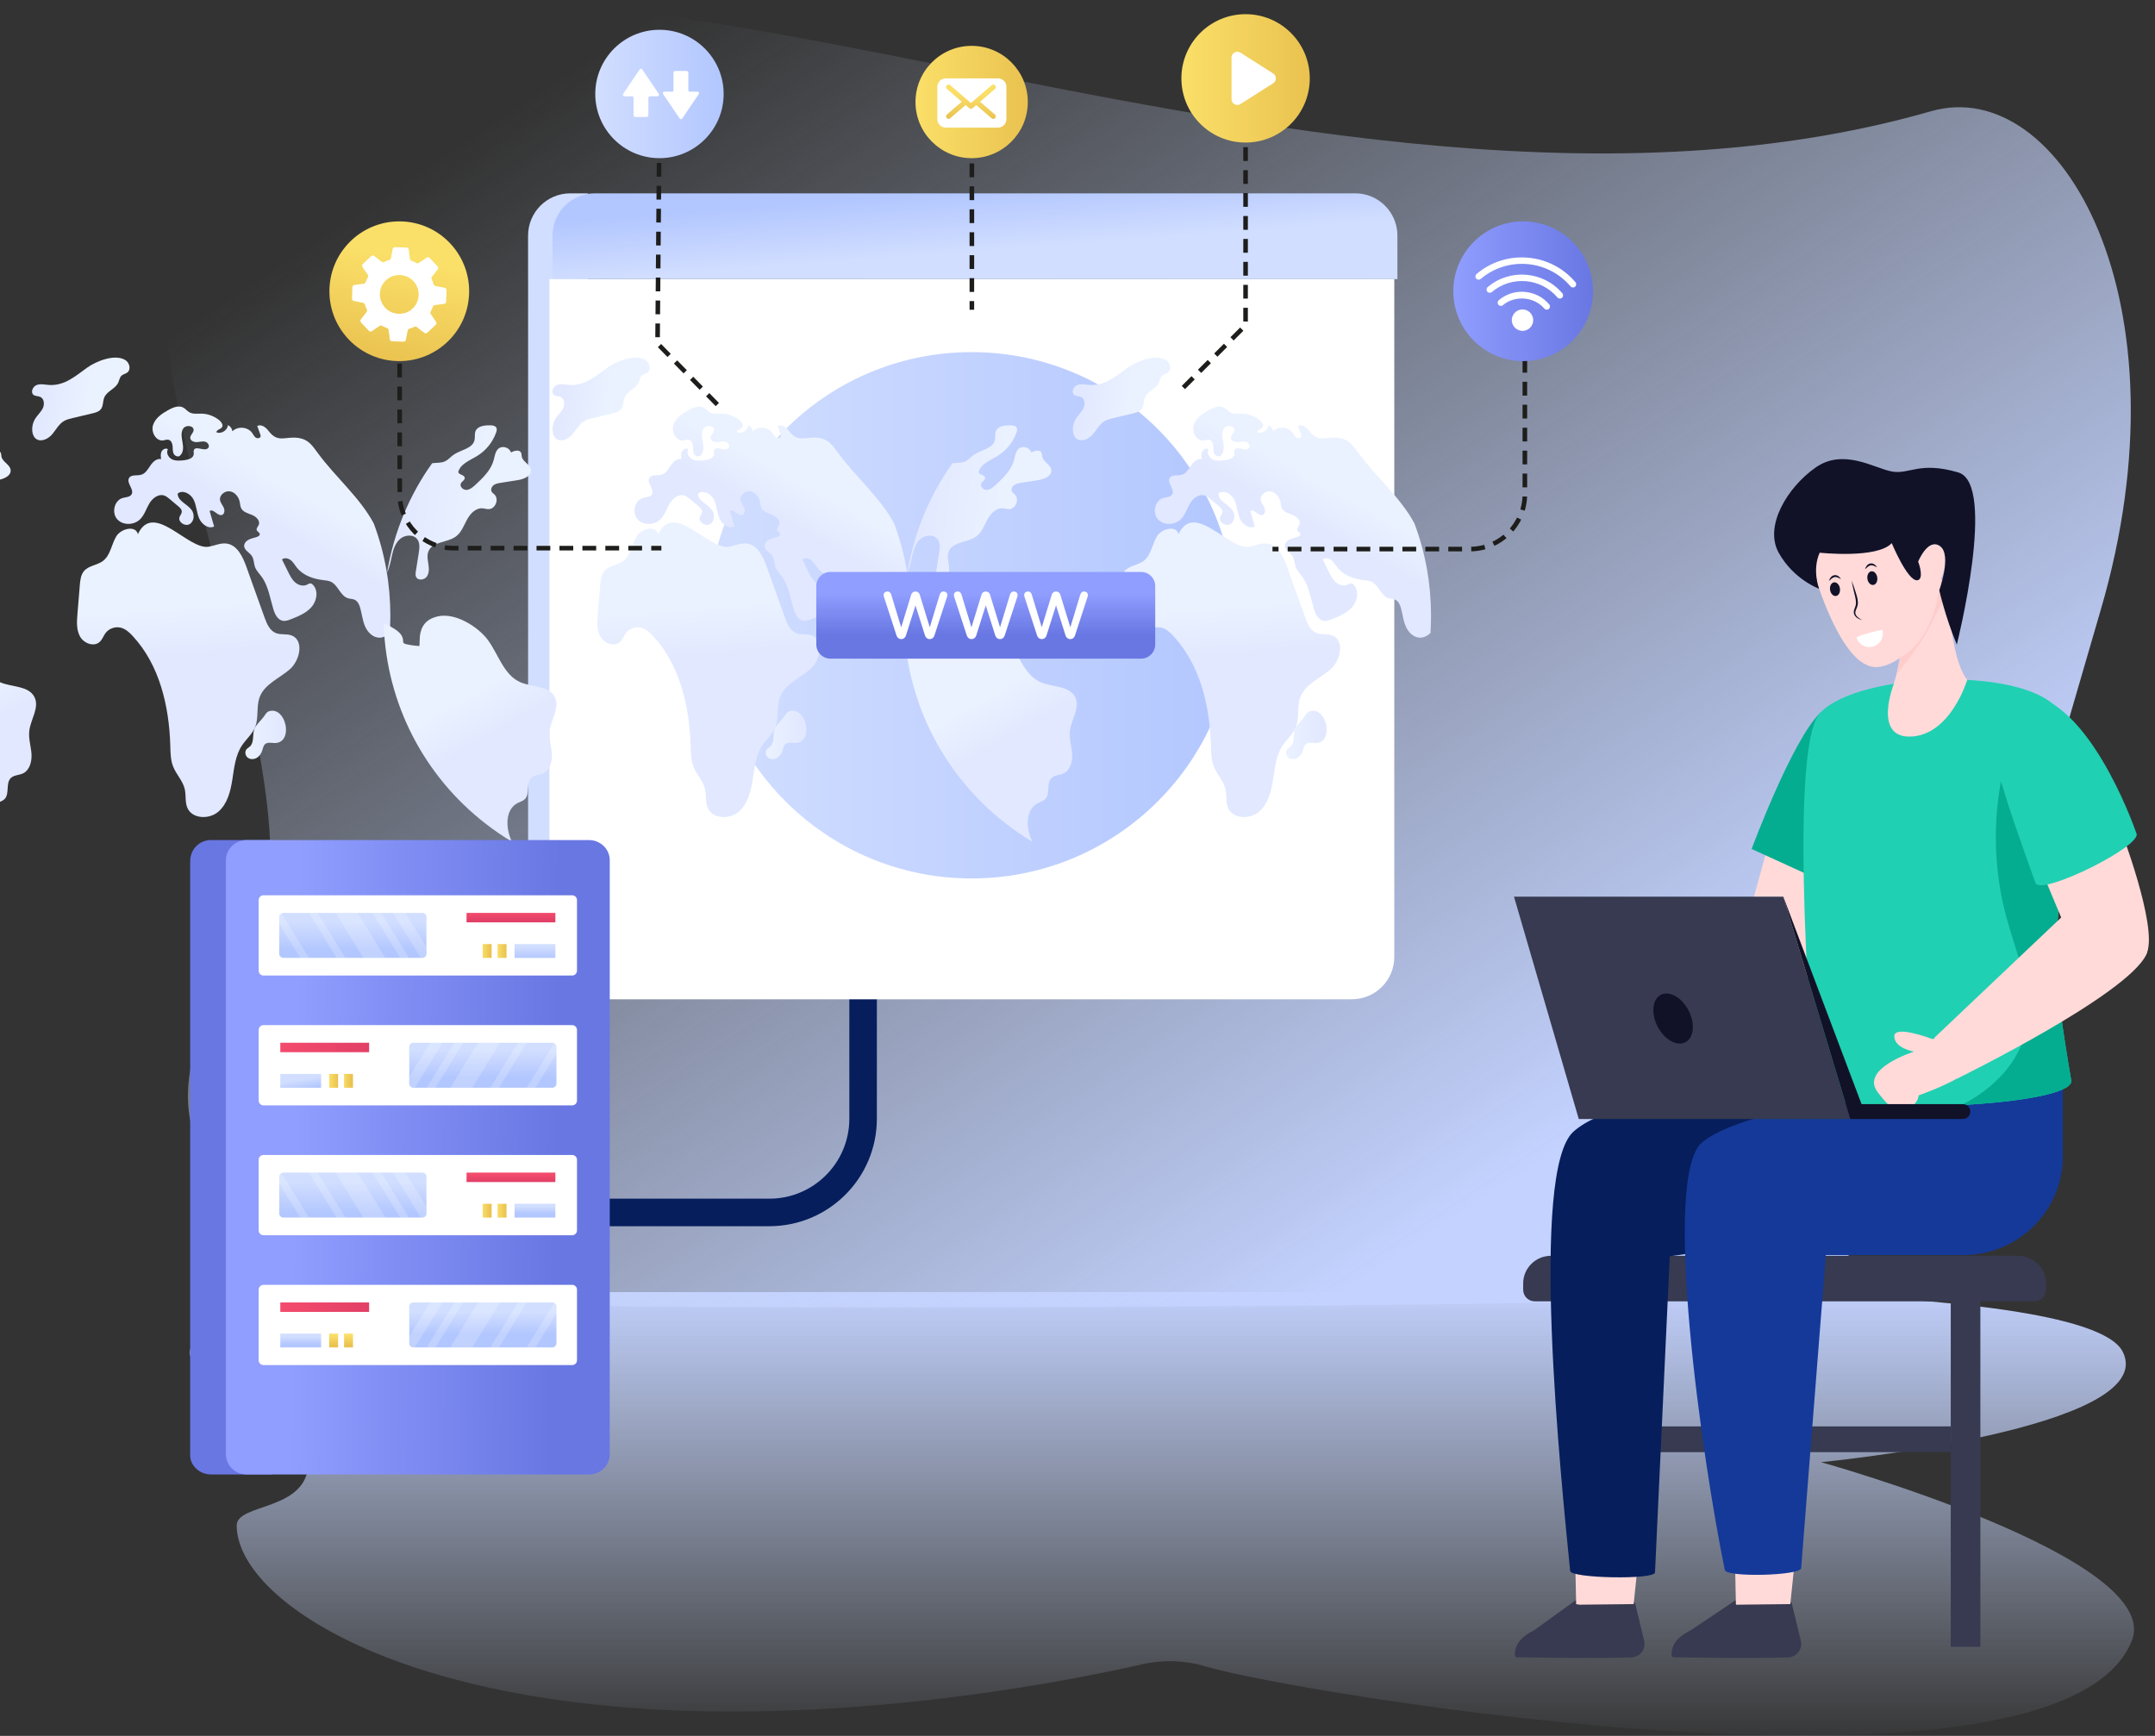 <svg width="1409" height="1135" viewBox="0 0 1409 1135" fill="none" xmlns="http://www.w3.org/2000/svg">
<rect x="0" y="0" width="1409" height="1135" fill="#333333" stroke="none"/>
<path d="M1393.74 1073.06C1345.87 1190.82 847.084 1107.1 788.201 1089.61C788.126 1089.58 788.052 1089.56 787.977 1089.54C774.925 1085.62 761.077 1085.02 747.751 1088.01C666.277 1106.35 570.031 1119.11 479.117 1119.11C260.026 1119.11 154.764 1045.01 154.764 997.438C154.764 982.724 200.869 988.281 201.617 956.752C202.513 920.486 135.186 914.204 124.9 888.135C107.264 843.366 404.567 844.84 404.567 844.84H959.046C959.046 844.84 1362.33 833.267 1387.89 883.81C1413.39 934.378 1190.64 956.051 1190.64 956.051C1190.64 956.051 1415.83 1018.72 1393.74 1073.06Z" fill="url(#paint0_linear_117_1179)"/>
<path d="M1373.43 399.091C1346.83 489.764 1321.47 579.702 1295.53 670.019C1282.63 714.9 1268.76 761.582 1240.41 794.087C1202.58 837.37 1147.05 846.65 1095.3 849.694C1020.42 854.258 294.603 858.466 256.239 849.694C209.813 838.968 140.793 799.995 125.351 737.112C115.944 699.13 134.986 659.472 157.351 632.188C235.65 536.723 47.635 212.571 122.891 87.49C267.446 -152.785 829.539 197.003 1262.54 72.734C1347.54 48.316 1432.71 197.003 1373.43 399.091Z" fill="url(#paint1_linear_117_1179)"/>
<path d="M564.318 632.255V731.458C564.318 765.315 536.872 792.761 503.015 792.761H372.086" stroke="#1D1D1B" stroke-width="3" stroke-miterlimit="10" stroke-dasharray="9 6"/>
<path d="M564.318 632.255V731.458C564.318 765.315 536.872 792.761 503.015 792.761H372.086" stroke="#061E5C" stroke-width="18" stroke-linecap="round" stroke-linejoin="round"/>
<path d="M372.885 126.42H384.512V653.392H372.991C357.657 653.392 345.287 641 345.287 625.665V182.513H345.266V154.082C345.266 138.77 357.615 126.42 372.885 126.42Z" fill="url(#paint2_linear_117_1179)"/>
<path d="M359.23 182.509V625.667C359.23 641.002 371.613 653.385 386.947 653.385H883.874C899.208 653.385 911.631 641.002 911.631 625.667V154.173C911.631 153.176 911.572 152.2 911.472 151.242C911.572 152.18 911.611 153.117 911.611 154.073V182.509H359.23Z" fill="white"/>
<path d="M361.265 154.073V182.509H913.667V154.073C913.667 153.117 913.628 152.178 913.528 151.241C913.388 149.845 913.149 148.49 912.79 147.154C909.739 135.209 898.931 126.416 886.03 126.416H388.883C373.629 126.416 361.265 138.779 361.265 154.073Z" fill="url(#paint3_linear_117_1179)"/>
<path d="M807.423 402.301C807.423 497.335 730.357 574.369 635.297 574.369C547.497 574.369 475.055 508.672 464.488 423.774C451.622 320.702 531.984 230.247 635.297 230.247C664.426 230.247 691.863 237.477 715.915 250.26C715.915 250.273 715.928 250.273 715.928 250.273C771.067 279.191 807.423 337.425 807.423 402.301Z" fill="url(#paint4_linear_117_1179)"/>
<path d="M189.417 437.692C196.22 431.809 198.967 418.512 190.515 415.438C187.318 414.275 183.633 415.213 180.46 413.984C176.321 412.38 174.389 407.736 172.893 403.558C168.966 392.59 165.038 381.622 161.111 370.654C158.745 364.047 155.156 356.389 148.202 355.417C144.265 354.866 140.443 356.745 136.532 357.456C123.062 359.906 100.41 327.325 90.16 349.255C88.727 343.292 79.036 345.531 75.94 350.825C72.844 356.119 72.189 363.133 67.279 366.809C63.535 369.614 58.044 369.781 54.984 373.318C52.831 375.807 52.463 379.326 52.192 382.604C51.672 388.872 51.153 395.139 50.635 401.407C50.216 406.462 49.869 411.869 52.372 416.281C54.874 420.694 61.417 423.144 65.164 419.724C66.888 418.15 67.615 415.773 69.022 413.911C71.291 410.909 75.447 409.477 79.084 410.441C82.144 411.253 84.589 413.511 86.743 415.83C104.278 434.702 110.558 461.571 111.33 487.315C111.471 492.026 111.476 496.868 113.21 501.251C115.243 506.388 119.527 510.539 120.787 515.918C121.755 520.048 120.844 524.592 122.617 528.446C125.883 535.544 136.784 535.844 142.719 530.76C148.654 525.676 150.713 517.471 151.913 509.751C153.112 502.03 153.896 493.896 158.219 487.386C160.899 483.348 164.845 480.117 166.721 475.649C169.343 469.403 167.399 461.996 169.835 455.676C173.068 447.287 182.616 443.573 189.417 437.692Z" fill="url(#paint5_linear_117_1179)"/>
<path d="M20.588 492.786C20.938 497.807 19.478 503.644 14.922 505.746C12.372 506.893 9.18 506.757 7.135 508.665C3.514 512.09 6.493 519.192 2.853 522.617C1.568 523.824 -0.203 524.252 -1.741 525.05C-9.898 529.155 -9.684 541.162 -5.888 549.471C-5.752 549.782 -5.616 550.056 -5.479 550.348C-10.908 547.191 -18.402 541.991 -22.65 538.593H-22.669C-62.694 507.644 -87.47 460.404 -89.307 408.739C-89.326 408.33 -89.327 407.96 -89.327 407.552C-87.478 408.174 -85.726 409.148 -84.013 410.159C-80.645 412.106 -76.925 414.654 -76.692 418.527C-76.673 419.149 -76.731 419.831 -76.342 420.356C-75.992 420.842 -75.329 421.037 -74.726 421.173C-71.864 421.855 -68.925 422.263 -65.986 422.399L-65.673 415.725C-64.836 409.731 -62.033 404.846 -53.837 402.998C-42.546 400.429 -27.712 409.77 -21.366 418.294C-14.279 427.81 -10.911 441.275 -0.067 446.043C7.72 449.448 18.758 448.222 22.554 455.831C25.941 462.643 20.043 470.309 19.147 477.86C18.563 482.842 20.199 487.803 20.588 492.786Z" fill="url(#paint6_linear_117_1179)"/>
<path d="M-78.582 352.336C-75.364 349.582 -69.799 349.255 -67.317 352.69C-65.544 355.144 -65.954 358.496 -66.417 361.496C-67.045 365.53 -67.672 369.566 -68.326 373.6C-68.517 374.8 -68.681 376.109 -68.163 377.226C-66.963 379.789 -62.763 379.299 -61.154 377.008C-59.517 374.691 -59.709 371.583 -60.145 368.802C-60.581 365.993 -61.154 363.049 -60.063 360.433C-57.335 353.944 -47.653 354.925 -42.035 350.7C-38.543 348.083 -36.988 343.692 -34.916 339.849C-32.844 336.004 -29.378 332.161 -25.015 332.352C-23.542 332.407 -22.097 332.952 -20.624 332.896C-16.315 332.76 -13.806 326.462 -16.861 323.41C-17.488 322.755 -18.334 322.237 -18.77 321.446C-19.533 320.001 -18.716 318.148 -17.406 317.167C-16.097 316.213 -14.433 315.94 -12.824 315.695C-9.142 315.094 -5.46 314.522 -1.778 313.95C2.285 313.323 7.496 311.224 6.922 307.161C6.432 303.644 1.659 302.063 0.95 298.573C0.759 297.727 0.868 296.801 0.486 296.01C-0.631 293.775 -3.987 294.674 -6.142 295.874C-7.014 292.63 -11.65 291.157 -14.242 293.284C-16.423 295.083 -16.697 298.246 -17.46 300.945C-19.26 307.489 -24.47 312.451 -29.434 317.058C-31.098 318.584 -32.98 320.22 -35.243 320.329C-37.508 320.438 -39.88 318.012 -38.843 316.022C-38.134 314.659 -36.171 313.868 -36.362 312.341C-36.634 310.432 -39.961 310.568 -40.616 308.741C-39.307 303.344 -33.116 301.108 -28.37 298.219C-22.615 294.729 -18.087 289.221 -15.851 282.842C-15.47 281.833 -15.17 280.634 -15.688 279.68C-16.397 278.317 -18.224 278.099 -19.779 278.099C-23.434 278.045 -27.989 278.534 -29.325 281.942C-30.034 283.769 -29.516 285.841 -29.952 287.749C-31.234 293.42 -39.007 294.047 -43.753 297.428C-45.607 298.736 -47.053 300.563 -49.098 301.572C-51.623 302.787 -54.5 302.486 -57.662 302.881C-72.124 322.993 -82.749 347.75 -87.119 374.364C-85.428 370.874 -84.663 366.567 -84.009 363.513C-83.109 359.396 -81.772 355.089 -78.582 352.336Z" fill="url(#paint7_linear_117_1179)"/>
<path d="M65.989 267.504C67.618 265.368 67.141 262.296 68.198 259.827C69.953 255.724 75.407 254.256 77.298 250.215C78.025 248.66 78.204 246.759 79.474 245.604C80.533 244.64 82.101 244.447 83.237 243.576C85.779 241.631 84.725 237.205 82.028 235.483C75.267 231.168 62.825 236.157 56.985 240.381C49.475 245.812 42.128 252.351 32.138 251.713C29.384 251.538 26.52 250.781 23.939 251.757C21.358 252.734 19.768 256.602 21.99 258.238C23.226 259.148 24.978 258.894 26.37 259.539C28.946 260.733 29.203 264.457 27.947 267.002C26.69 269.547 24.424 271.449 22.939 273.867C21.5 276.21 20.84 279.022 21.084 281.759C21.254 283.666 21.926 285.637 23.423 286.83C26.532 289.309 31.258 287.186 33.891 284.205C36.525 281.225 38.341 277.374 41.756 275.333C43.459 274.316 45.425 273.843 47.357 273.384C51.7 272.352 56.041 271.32 60.384 270.288C62.457 269.796 64.698 269.198 65.989 267.504Z" fill="url(#paint8_linear_117_1179)"/>
<path d="M244.398 342.331C244.398 342.331 244.398 342.33 244.398 342.303C235.218 325.094 219.132 311.847 207.579 295.929C204.143 291.213 201.469 287.313 195.387 286.386C186.387 284.996 181.832 290.122 175.449 281.588C173.731 279.298 170.732 277.173 168.195 278.536C168.849 280.363 169.531 282.188 170.185 284.042C170.322 284.423 170.457 284.833 170.403 285.242C170.267 286.524 168.358 286.878 167.267 286.169C166.177 285.433 165.63 284.152 164.867 283.088C162.031 279.026 155.376 278.508 151.912 282.025C151.776 280.307 150.63 278.699 149.048 277.99C148.694 281.344 144.847 283.825 141.629 282.761C141.111 281.098 144.085 280.798 145.121 279.38C146.076 278.044 144.93 276.191 143.702 275.073C140.456 272.238 136.174 270.575 131.838 270.465C129.083 270.411 126.109 270.929 123.71 269.511C122.319 268.693 121.337 267.33 119.92 266.54C116.892 264.822 113.101 266.404 110.046 268.094C105.873 270.411 101.564 273.328 100.091 277.881C98.591 282.407 101.891 288.541 106.637 287.968C107.838 287.804 109.092 287.232 110.264 287.559C111.956 288.023 112.719 289.986 112.855 291.731C112.992 293.448 112.801 295.302 113.647 296.829C114.465 298.355 116.947 299.118 117.901 297.674C120.138 295.547 119.864 291.976 119.292 288.95C118.747 285.924 118.119 282.515 119.92 280.034C121.747 277.554 126.93 278.343 126.575 281.397C126.357 283.196 124.311 284.505 124.392 286.332C124.474 288.186 126.738 289.168 128.593 289.086C130.447 289.032 132.329 288.35 134.129 288.813C135.958 289.249 137.402 291.621 136.093 292.957C133.829 295.519 127.939 291.13 126.766 294.32C126.439 295.138 126.765 296.065 126.683 296.937C126.465 299.609 123.111 300.59 120.438 300.918C117.765 301.218 114.928 301.491 112.501 300.345C110.073 299.201 108.409 296.011 109.8 293.721C108.436 292.739 106.364 293.721 105.628 295.247C104.891 296.746 105.109 298.546 105.327 300.209C102.492 299.583 99.955 301.981 98.345 304.354C96.709 306.752 95.155 309.533 92.4 310.379C89.617 311.224 85.8 310.078 84.354 312.586C82.472 315.858 87.927 320.003 86.018 323.247C84.927 325.074 82.309 325.019 80.236 325.591C74.753 327.145 72.845 335.16 76.581 339.44C80.291 343.721 87.79 343.475 91.745 339.386C94.499 336.578 95.618 332.626 97.609 329.244C99.601 325.891 103.364 322.837 107.127 323.927C108.6 324.363 109.855 325.4 111.029 326.382C112.855 327.909 114.683 329.436 116.51 330.99C117.683 331.971 118.965 333.197 118.856 334.724C118.747 335.951 117.792 336.905 117.383 338.05C116.238 341.349 121.01 344.484 124.01 342.685C127.037 340.886 127.338 336.279 125.293 333.443C122.456 329.517 116.046 327.554 116.21 322.701C119.483 320.031 124.638 322.837 126.548 326.627C128.457 330.389 128.51 334.86 130.12 338.758C131.729 342.684 136.229 346.147 139.993 344.239C139.011 340.859 138.057 337.506 137.075 334.152C139.475 332.352 142.23 337.587 145.093 336.714C146.839 336.169 147.057 333.66 146.293 331.97C145.557 330.28 144.193 328.862 143.866 327.036C143.32 323.71 147.03 320.738 150.385 321.283C153.712 321.829 156.139 325.019 156.767 328.318C157.012 329.627 157.067 331.016 157.639 332.215C158.894 334.833 162.14 335.623 164.813 336.714C167.513 337.805 170.295 340.504 169.177 343.175C168.658 344.348 167.43 345.466 167.867 346.665C168.276 347.729 169.859 348.192 169.859 349.337C169.832 350.101 169.04 350.618 168.331 350.918C166.531 351.655 164.568 351.9 162.822 352.744C161.075 353.562 159.493 355.253 159.631 357.161C159.848 359.888 163.095 361.196 164.622 363.459C166.095 365.612 165.876 368.476 166.804 370.93C167.677 373.192 169.477 374.963 170.922 376.899C175.449 383.06 176.513 390.994 178.723 398.301C179.704 401.6 181.504 405.28 184.886 405.908C186.742 406.235 188.596 405.526 190.341 404.844C195.223 402.909 200.296 400.837 203.705 396.884C207.141 392.904 208.287 386.441 204.769 382.543C204.333 382.025 203.76 381.562 203.106 381.48C202.178 381.371 201.36 381.999 200.541 382.38C198.06 383.525 195.005 382.57 192.931 380.744C190.886 378.945 189.631 376.409 188.405 373.956C187.068 371.257 185.732 368.53 184.368 365.804C185.977 364.441 188.541 365.012 190.205 366.349C191.841 367.685 192.85 369.621 194.187 371.257C198.251 376.328 204.933 378.564 211.397 379.326C213.033 379.517 214.724 379.653 216.251 380.335C221.078 382.543 222.471 389.66 227.571 391.185C228.989 391.622 230.57 391.541 231.907 392.167C233.925 393.121 234.934 395.412 235.534 397.565C236.652 401.573 237.034 405.799 238.725 409.615C240.389 413.431 243.799 416.895 247.944 416.949C250.535 417.004 252.989 415.695 254.871 413.869V413.841C255.09 410.078 255.227 406.317 255.227 402.5C255.227 382.465 251.757 361.946 244.398 342.331Z" fill="url(#paint9_linear_117_1179)"/>
<path d="M176.692 464.844C174.34 465.307 173.87 466.689 172.592 468.432C170.928 470.699 168.543 472.969 167.029 475.205C164.461 478.999 166.774 484.915 163.396 488.106C162.707 488.757 161.817 489.183 161.199 489.901C159.843 491.479 160.348 494.156 162.008 495.412C163.667 496.668 166.103 496.58 167.893 495.519C169.684 494.458 170.878 492.58 171.499 490.595C171.947 489.164 172.196 487.546 173.325 486.56C175.259 484.868 178.263 486.123 180.808 485.767C191.636 484.251 186.985 462.819 176.692 464.844Z" fill="url(#paint10_linear_117_1179)"/>
<path d="M529.631 437.692C536.434 431.809 539.181 418.512 530.729 415.438C527.532 414.275 523.847 415.213 520.674 413.984C516.535 412.38 514.603 407.736 513.107 403.558C509.181 392.59 505.252 381.622 501.326 370.654C498.959 364.047 495.37 356.389 488.417 355.417C484.479 354.866 480.658 356.745 476.746 357.456C463.277 359.906 440.624 327.325 430.374 349.255C428.941 343.292 419.25 345.531 416.154 350.825C413.058 356.119 412.404 363.133 407.494 366.809C403.749 369.614 398.259 369.781 395.198 373.318C393.045 375.807 392.677 379.326 392.406 382.604C391.887 388.872 391.367 395.139 390.849 401.407C390.43 406.462 390.084 411.869 392.586 416.281C395.089 420.694 401.631 423.144 405.378 419.724C407.102 418.15 407.829 415.773 409.237 413.911C411.505 410.909 415.661 409.477 419.298 410.441C422.358 411.253 424.803 413.511 426.957 415.83C444.492 434.702 450.772 461.571 451.544 487.315C451.685 492.026 451.69 496.868 453.424 501.251C455.457 506.388 459.741 510.539 461.001 515.918C461.969 520.048 461.058 524.592 462.831 528.446C466.097 535.544 476.998 535.844 482.933 530.76C488.868 525.676 490.927 517.471 492.127 509.751C493.327 502.03 494.11 493.896 498.433 487.386C501.114 483.348 505.059 480.117 506.935 475.649C509.557 469.403 507.614 461.996 510.049 455.676C513.282 447.287 522.83 443.573 529.631 437.692Z" fill="url(#paint11_linear_117_1179)"/>
<path d="M360.802 492.786C361.152 497.807 359.692 503.644 355.137 505.746C352.586 506.893 349.394 506.757 347.35 508.665C343.728 512.09 346.707 519.192 343.067 522.617C341.782 523.824 340.011 524.252 338.473 525.05C330.316 529.155 330.53 541.162 334.327 549.471C334.463 549.782 334.599 550.056 334.735 550.348C329.306 547.191 321.813 541.991 317.564 538.593H317.545C277.521 507.644 252.744 460.404 250.907 408.739C250.888 408.33 250.887 407.96 250.887 407.552C252.736 408.174 254.488 409.148 256.201 410.159C259.569 412.106 263.289 414.654 263.522 418.527C263.541 419.149 263.483 419.831 263.872 420.356C264.222 420.842 264.885 421.037 265.488 421.173C268.35 421.855 271.289 422.263 274.229 422.399L274.541 415.725C275.378 409.731 278.181 404.846 286.377 402.998C297.668 400.429 312.502 409.77 318.849 418.294C325.935 427.81 329.303 441.275 340.147 446.043C347.934 449.448 358.972 448.222 362.768 455.831C366.156 462.643 360.257 470.309 359.361 477.86C358.777 482.842 360.413 487.803 360.802 492.786Z" fill="url(#paint12_linear_117_1179)"/>
<path d="M261.633 352.336C264.851 349.582 270.415 349.255 272.897 352.69C274.67 355.144 274.261 358.496 273.797 361.496C273.169 365.53 272.543 369.566 271.888 373.6C271.697 374.8 271.533 376.109 272.051 377.226C273.251 379.789 277.452 379.299 279.061 377.008C280.697 374.691 280.506 371.583 280.069 368.802C279.633 365.993 279.061 363.049 280.151 360.433C282.879 353.944 292.561 354.925 298.18 350.7C301.671 348.083 303.226 343.692 305.298 339.849C307.371 336.004 310.836 332.161 315.199 332.352C316.672 332.407 318.117 332.952 319.59 332.896C323.899 332.76 326.409 326.462 323.354 323.41C322.726 322.755 321.881 322.237 321.444 321.446C320.681 320.001 321.498 318.148 322.808 317.167C324.117 316.213 325.781 315.94 327.39 315.695C331.072 315.094 334.754 314.522 338.436 313.95C342.5 313.323 347.71 311.224 347.137 307.161C346.646 303.644 341.873 302.063 341.164 298.573C340.974 297.727 341.082 296.801 340.701 296.01C339.583 293.775 336.228 294.674 334.072 295.874C333.2 292.63 328.564 291.157 325.972 293.284C323.791 295.083 323.518 298.246 322.754 300.945C320.954 307.489 315.744 312.451 310.781 317.058C309.117 318.584 307.234 320.22 304.971 320.329C302.707 320.438 300.334 318.012 301.371 316.022C302.08 314.659 304.043 313.868 303.852 312.341C303.58 310.432 300.253 310.568 299.599 308.741C300.907 303.344 307.098 301.108 311.844 298.219C317.599 294.729 322.127 289.221 324.363 282.842C324.744 281.833 325.045 280.634 324.526 279.68C323.817 278.317 321.991 278.099 320.436 278.099C316.78 278.045 312.226 278.534 310.89 281.942C310.18 283.769 310.699 285.841 310.262 287.749C308.981 293.42 301.208 294.047 296.462 297.428C294.607 298.736 293.162 300.563 291.116 301.572C288.592 302.787 285.714 302.486 282.552 302.881C268.091 322.993 257.465 347.75 253.095 374.364C254.786 370.874 255.551 366.567 256.205 363.513C257.105 359.396 258.442 355.089 261.633 352.336Z" fill="url(#paint13_linear_117_1179)"/>
<path d="M406.204 267.504C407.833 265.368 407.355 262.296 408.412 259.827C410.167 255.724 415.622 254.256 417.512 250.215C418.239 248.66 418.418 246.759 419.688 245.604C420.747 244.64 422.315 244.447 423.452 243.576C425.993 241.631 424.94 237.205 422.242 235.483C415.482 231.168 403.04 236.157 397.199 240.381C389.689 245.812 382.343 252.351 372.352 251.713C369.599 251.538 366.734 250.781 364.153 251.757C361.573 252.734 359.983 256.602 362.204 258.238C363.44 259.148 365.192 258.894 366.585 259.539C369.16 260.733 369.418 264.457 368.161 267.002C366.904 269.547 364.639 271.449 363.154 273.867C361.715 276.21 361.054 279.022 361.298 281.759C361.469 283.666 362.14 285.637 363.637 286.83C366.746 289.309 371.472 287.186 374.106 284.205C376.739 281.225 378.555 277.374 381.97 275.333C383.674 274.316 385.64 273.843 387.571 273.384C391.914 272.352 396.255 271.32 400.598 270.288C402.672 269.796 404.912 269.198 406.204 267.504Z" fill="url(#paint14_linear_117_1179)"/>
<path d="M584.612 342.331C584.612 342.331 584.612 342.33 584.612 342.303C575.432 325.094 559.346 311.847 547.793 295.929C544.357 291.213 541.683 287.313 535.601 286.386C526.602 284.996 522.046 290.122 515.664 281.588C513.946 279.298 510.946 277.173 508.409 278.536C509.064 280.363 509.745 282.188 510.399 284.042C510.537 284.423 510.672 284.833 510.618 285.242C510.482 286.524 508.572 286.878 507.482 286.169C506.391 285.433 505.845 284.152 505.081 283.088C502.245 279.026 495.59 278.508 492.126 282.025C491.99 280.307 490.844 278.699 489.262 277.99C488.908 281.344 485.062 283.825 481.843 282.761C481.325 281.098 484.299 280.798 485.336 279.38C486.29 278.044 485.145 276.191 483.917 275.073C480.671 272.238 476.388 270.575 472.052 270.465C469.298 270.411 466.324 270.929 463.924 269.511C462.533 268.693 461.552 267.33 460.134 266.54C457.106 264.822 453.316 266.404 450.261 268.094C446.087 270.411 441.778 273.328 440.305 277.881C438.805 282.407 442.105 288.541 446.851 287.968C448.052 287.804 449.306 287.232 450.479 287.559C452.17 288.023 452.933 289.986 453.069 291.731C453.206 293.448 453.015 295.302 453.861 296.829C454.679 298.355 457.161 299.118 458.116 297.674C460.352 295.547 460.079 291.976 459.506 288.95C458.961 285.924 458.334 282.515 460.134 280.034C461.961 277.554 467.144 278.343 466.789 281.397C466.571 283.196 464.526 284.505 464.607 286.332C464.689 288.186 466.952 289.168 468.807 289.086C470.661 289.032 472.544 288.35 474.344 288.813C476.172 289.249 477.616 291.621 476.307 292.957C474.044 295.519 468.153 291.13 466.98 294.32C466.653 295.138 466.979 296.065 466.897 296.937C466.679 299.609 463.325 300.59 460.652 300.918C457.979 301.218 455.143 301.491 452.715 300.345C450.288 299.201 448.624 296.011 450.014 293.721C448.651 292.739 446.578 293.721 445.842 295.247C445.105 296.746 445.323 298.546 445.542 300.209C442.706 299.583 440.169 301.981 438.559 304.354C436.923 306.752 435.369 309.533 432.614 310.379C429.832 311.224 426.014 310.078 424.568 312.586C422.686 315.858 428.142 320.003 426.232 323.247C425.142 325.074 422.523 325.019 420.45 325.591C414.967 327.145 413.059 335.16 416.796 339.44C420.505 343.721 428.005 343.475 431.959 339.386C434.714 336.578 435.833 332.626 437.824 329.244C439.815 325.891 443.578 322.837 447.342 323.927C448.815 324.363 450.069 325.4 451.243 326.382C453.069 327.909 454.898 329.436 456.725 330.99C457.897 331.971 459.179 333.197 459.07 334.724C458.961 335.951 458.006 336.905 457.597 338.05C456.452 341.349 461.224 344.484 464.224 342.685C467.251 340.886 467.552 336.279 465.507 333.443C462.67 329.517 456.26 327.554 456.424 322.701C459.698 320.031 464.853 322.837 466.762 326.627C468.671 330.389 468.724 334.86 470.334 338.758C471.943 342.684 476.443 346.147 480.207 344.239C479.225 340.859 478.271 337.506 477.29 334.152C479.689 332.352 482.444 337.587 485.308 336.714C487.054 336.169 487.271 333.66 486.507 331.97C485.771 330.28 484.407 328.862 484.08 327.036C483.535 323.71 487.244 320.738 490.599 321.283C493.926 321.829 496.354 325.019 496.981 328.318C497.226 329.627 497.281 331.016 497.854 332.215C499.108 334.833 502.354 335.623 505.027 336.714C507.728 337.805 510.51 340.504 509.391 343.175C508.873 344.348 507.645 345.466 508.081 346.665C508.49 347.729 510.073 348.192 510.073 349.337C510.046 350.101 509.255 350.618 508.545 350.918C506.745 351.655 504.782 351.9 503.036 352.744C501.29 353.562 499.708 355.253 499.845 357.161C500.062 359.888 503.309 361.196 504.836 363.459C506.309 365.612 506.091 368.476 507.018 370.93C507.891 373.192 509.691 374.963 511.136 376.899C515.664 383.06 516.727 390.994 518.937 398.301C519.918 401.6 521.719 405.28 525.101 405.908C526.956 406.235 528.81 405.526 530.555 404.844C535.437 402.909 540.51 400.837 543.92 396.884C547.356 392.904 548.501 386.441 544.983 382.543C544.547 382.025 543.975 381.562 543.32 381.48C542.393 381.371 541.574 381.999 540.756 382.38C538.274 383.525 535.219 382.57 533.146 380.744C531.1 378.945 529.846 376.409 528.619 373.956C527.282 371.257 525.946 368.53 524.582 365.804C526.191 364.441 528.755 365.012 530.419 366.349C532.055 367.685 533.065 369.621 534.402 371.257C538.465 376.328 545.147 378.564 551.611 379.326C553.247 379.517 554.939 379.653 556.465 380.335C561.293 382.543 562.685 389.66 567.786 391.185C569.203 391.622 570.784 391.541 572.121 392.167C574.14 393.121 575.148 395.412 575.749 397.565C576.866 401.573 577.249 405.799 578.94 409.615C580.604 413.431 584.013 416.895 588.158 416.949C590.749 417.004 593.204 415.695 595.086 413.869V413.841C595.304 410.078 595.441 406.317 595.441 402.5C595.441 382.465 591.971 361.946 584.612 342.331Z" fill="url(#paint15_linear_117_1179)"/>
<path d="M516.906 464.844C514.554 465.307 514.085 466.689 512.806 468.432C511.142 470.699 508.757 472.969 507.243 475.205C504.675 478.999 506.988 484.915 503.61 488.106C502.922 488.757 502.031 489.183 501.414 489.901C500.057 491.479 500.562 494.156 502.222 495.412C503.881 496.668 506.317 496.58 508.107 495.519C509.898 494.458 511.092 492.58 511.713 490.595C512.161 489.164 512.411 487.546 513.539 486.56C515.474 484.868 518.477 486.123 521.022 485.767C531.85 484.251 527.199 462.819 516.906 464.844Z" fill="url(#paint16_linear_117_1179)"/>
<path d="M869.846 437.692C876.648 431.809 879.396 418.512 870.943 415.438C867.746 414.275 864.061 415.213 860.888 413.984C856.75 412.38 854.817 407.736 853.321 403.558C849.395 392.59 845.466 381.622 841.54 370.654C839.173 364.047 835.584 356.389 828.631 355.417C824.693 354.866 820.872 356.745 816.96 357.456C803.491 359.906 780.839 327.325 770.588 349.255C769.155 343.292 759.464 345.531 756.368 350.825C753.272 356.119 752.618 363.133 747.708 366.809C743.963 369.614 738.473 369.781 735.412 373.318C733.26 375.807 732.892 379.326 732.62 382.604C732.101 388.872 731.582 395.139 731.063 401.407C730.644 406.462 730.298 411.869 732.8 416.281C735.303 420.694 741.845 423.144 745.593 419.724C747.317 418.15 748.043 415.773 749.451 413.911C751.719 410.909 755.875 409.477 759.512 410.441C762.572 411.253 765.018 413.511 767.171 415.83C784.706 434.702 790.986 461.571 791.759 487.315C791.9 492.026 791.905 496.868 793.639 501.251C795.671 506.388 799.956 510.539 801.216 515.918C802.183 520.048 801.273 524.592 803.046 528.446C806.312 535.544 817.213 535.844 823.147 530.76C829.082 525.676 831.141 517.471 832.341 509.751C833.541 502.03 834.324 493.896 838.647 487.386C841.328 483.348 845.273 480.117 847.149 475.649C849.771 469.403 847.828 461.996 850.263 455.676C853.496 447.287 863.044 443.573 869.846 437.692Z" fill="url(#paint17_linear_117_1179)"/>
<path d="M701.016 492.786C701.367 497.807 699.907 503.644 695.351 505.746C692.8 506.893 689.608 506.757 687.564 508.665C683.943 512.09 686.922 519.192 683.281 522.617C681.996 523.824 680.225 524.252 678.687 525.05C670.53 529.155 670.744 541.162 674.541 549.471C674.677 549.782 674.813 550.056 674.949 550.348C669.521 547.191 662.027 541.991 657.778 538.593H657.759C617.735 507.644 592.958 460.404 591.121 408.739C591.102 408.33 591.101 407.96 591.101 407.552C592.95 408.174 594.703 409.148 596.416 410.159C599.784 412.106 603.503 414.654 603.736 418.527C603.755 419.149 603.697 419.831 604.086 420.356C604.437 420.842 605.099 421.037 605.702 421.173C608.564 421.855 611.503 422.263 614.443 422.399L614.755 415.725C615.593 409.731 618.395 404.846 626.592 402.998C637.883 400.429 652.716 409.77 659.063 418.294C666.15 427.81 669.518 441.275 680.361 446.043C688.148 449.448 699.186 448.222 702.983 455.831C706.37 462.643 700.471 470.309 699.576 477.86C698.991 482.842 700.627 487.803 701.016 492.786Z" fill="url(#paint18_linear_117_1179)"/>
<path d="M601.847 352.336C605.065 349.582 610.63 349.255 613.111 352.69C614.884 355.144 614.475 358.496 614.012 361.496C613.383 365.53 612.757 369.566 612.103 373.6C611.911 374.8 611.747 376.109 612.266 377.226C613.465 379.789 617.666 379.299 619.275 377.008C620.911 374.691 620.72 371.583 620.284 368.802C619.847 365.993 619.275 363.049 620.366 360.433C623.093 353.944 632.776 354.925 638.394 350.7C641.885 348.083 643.44 343.692 645.513 339.849C647.585 336.004 651.05 332.161 655.414 332.352C656.887 332.407 658.332 332.952 659.805 332.896C664.113 332.76 666.623 326.462 663.568 323.41C662.941 322.755 662.095 322.237 661.659 321.446C660.895 320.001 661.713 318.148 663.023 317.167C664.331 316.213 665.995 315.94 667.604 315.695C671.287 315.094 674.968 314.522 678.65 313.95C682.714 313.323 687.924 311.224 687.351 307.161C686.861 303.644 682.088 302.063 681.378 298.573C681.188 297.727 681.296 296.801 680.915 296.01C679.797 293.775 676.442 294.674 674.287 295.874C673.414 292.63 668.778 291.157 666.187 293.284C664.005 295.083 663.732 298.246 662.969 300.945C661.168 307.489 655.958 312.451 650.995 317.058C649.331 318.584 647.449 320.22 645.185 320.329C642.921 320.438 640.548 318.012 641.585 316.022C642.295 314.659 644.258 313.868 644.067 312.341C643.794 310.432 640.467 310.568 639.813 308.741C641.122 303.344 647.313 301.108 652.059 298.219C657.813 294.729 662.341 289.221 664.578 282.842C664.959 281.833 665.259 280.634 664.741 279.68C664.031 278.317 662.205 278.099 660.65 278.099C656.995 278.045 652.44 278.534 651.104 281.942C650.395 283.769 650.913 285.841 650.477 287.749C649.195 293.42 641.422 294.047 636.676 297.428C634.822 298.736 633.376 300.563 631.331 301.572C628.806 302.787 625.928 302.486 622.766 302.881C608.305 322.993 597.679 347.75 593.31 374.364C595.001 370.874 595.765 366.567 596.42 363.513C597.319 359.396 598.656 355.089 601.847 352.336Z" fill="url(#paint19_linear_117_1179)"/>
<path d="M746.418 267.504C748.047 265.368 747.57 262.296 748.626 259.827C750.382 255.724 755.836 254.256 757.726 250.215C758.454 248.66 758.633 246.759 759.903 245.604C760.961 244.64 762.529 244.447 763.666 243.576C766.208 241.631 765.154 237.205 762.456 235.483C755.696 231.168 743.254 236.157 737.413 240.381C729.904 245.812 722.557 252.351 712.567 251.713C709.813 251.538 706.948 250.781 704.368 251.757C701.787 252.734 700.197 256.602 702.418 258.238C703.654 259.148 705.406 258.894 706.799 259.539C709.375 260.733 709.632 264.457 708.375 267.002C707.118 269.547 704.853 271.449 703.368 273.867C701.929 276.21 701.269 279.022 701.513 281.759C701.683 283.666 702.354 285.637 703.851 286.83C706.96 289.309 711.686 287.186 714.32 284.205C716.954 281.225 718.77 277.374 722.185 275.333C723.888 274.316 725.854 273.843 727.785 273.384C732.128 272.352 736.47 271.32 740.813 270.288C742.886 269.796 745.126 269.198 746.418 267.504Z" fill="url(#paint20_linear_117_1179)"/>
<path d="M924.826 342.331C924.826 342.331 924.826 342.33 924.826 342.303C915.647 325.094 899.561 311.847 888.007 295.929C884.571 291.213 881.897 287.313 875.816 286.386C866.816 284.996 862.26 290.122 855.878 281.588C854.16 279.298 851.16 277.173 848.623 278.536C849.278 280.363 849.959 282.188 850.614 284.042C850.751 284.423 850.886 284.833 850.832 285.242C850.696 286.524 848.787 286.878 847.696 286.169C846.605 285.433 846.059 284.152 845.295 283.088C842.46 279.026 835.804 278.508 832.34 282.025C832.204 280.307 831.058 278.699 829.476 277.99C829.122 281.344 825.276 283.825 822.058 282.761C821.539 281.098 824.513 280.798 825.55 279.38C826.505 278.044 825.359 276.191 824.131 275.073C820.885 272.238 816.602 270.575 812.267 270.465C809.512 270.411 806.538 270.929 804.138 269.511C802.748 268.693 801.766 267.33 800.348 266.54C797.32 264.822 793.53 266.404 790.475 268.094C786.301 270.411 781.992 273.328 780.52 277.881C779.02 282.407 782.32 288.541 787.066 287.968C788.266 287.804 789.52 287.232 790.693 287.559C792.384 288.023 793.148 289.986 793.284 291.731C793.421 293.448 793.23 295.302 794.075 296.829C794.894 298.355 797.375 299.118 798.33 297.674C800.566 295.547 800.293 291.976 799.721 288.95C799.175 285.924 798.548 282.515 800.348 280.034C802.175 277.554 807.358 278.343 807.003 281.397C806.785 283.196 804.74 284.505 804.821 286.332C804.903 288.186 807.166 289.168 809.022 289.086C810.876 289.032 812.758 288.35 814.558 288.813C816.386 289.249 817.83 291.621 816.521 292.957C814.258 295.519 808.367 291.13 807.194 294.32C806.867 295.138 807.193 296.065 807.111 296.937C806.893 299.609 803.539 300.59 800.866 300.918C798.194 301.218 795.357 301.491 792.929 300.345C790.502 299.201 788.838 296.011 790.229 293.721C788.865 292.739 786.793 293.721 786.056 295.247C785.32 296.746 785.538 298.546 785.756 300.209C782.92 299.583 780.383 301.981 778.773 304.354C777.137 306.752 775.583 309.533 772.829 310.379C770.046 311.224 766.229 310.078 764.783 312.586C762.9 315.858 768.356 320.003 766.447 323.247C765.356 325.074 762.737 325.019 760.664 325.591C755.182 327.145 753.273 335.16 757.01 339.44C760.719 343.721 768.219 343.475 772.173 339.386C774.928 336.578 776.047 332.626 778.038 329.244C780.029 325.891 783.793 322.837 787.556 323.927C789.029 324.363 790.284 325.4 791.457 326.382C793.284 327.909 795.112 329.436 796.939 330.99C798.112 331.971 799.393 333.197 799.284 334.724C799.175 335.951 798.221 336.905 797.811 338.05C796.667 341.349 801.439 344.484 804.439 342.685C807.466 340.886 807.767 336.279 805.721 333.443C802.885 329.517 796.475 327.554 796.639 322.701C799.912 320.031 805.067 322.837 806.976 326.627C808.885 330.389 808.938 334.86 810.548 338.758C812.157 342.684 816.657 346.147 820.422 344.239C819.439 340.859 818.485 337.506 817.504 334.152C819.903 332.352 822.658 337.587 825.522 336.714C827.268 336.169 827.485 333.66 826.722 331.97C825.985 330.28 824.621 328.862 824.294 327.036C823.749 323.71 827.458 320.738 830.813 321.283C834.14 321.829 836.568 325.019 837.195 328.318C837.44 329.627 837.495 331.016 838.068 332.215C839.323 334.833 842.569 335.623 845.241 336.714C847.942 337.805 850.724 340.504 849.605 343.175C849.087 344.348 847.859 345.466 848.295 346.665C848.704 347.729 850.287 348.192 850.287 349.337C850.26 350.101 849.469 350.618 848.76 350.918C846.959 351.655 844.996 351.9 843.25 352.744C841.504 353.562 839.922 355.253 840.059 357.161C840.276 359.888 843.523 361.196 845.05 363.459C846.523 365.612 846.305 368.476 847.233 370.93C848.105 373.192 849.905 374.963 851.35 376.899C855.878 383.06 856.942 390.994 859.151 398.301C860.133 401.6 861.933 405.28 865.315 405.908C867.17 406.235 869.024 405.526 870.769 404.844C875.651 402.909 880.725 400.837 884.134 396.884C887.57 392.904 888.716 386.441 885.197 382.543C884.761 382.025 884.189 381.562 883.534 381.48C882.607 381.371 881.788 381.999 880.97 382.38C878.488 383.525 875.433 382.57 873.36 380.744C871.315 378.945 870.06 376.409 868.833 373.956C867.496 371.257 866.16 368.53 864.797 365.804C866.406 364.441 868.969 365.012 870.633 366.349C872.269 367.685 873.279 369.621 874.616 371.257C878.679 376.328 885.362 378.564 891.826 379.326C893.462 379.517 895.153 379.653 896.68 380.335C901.507 382.543 902.9 389.66 908 391.185C909.418 391.622 910.999 391.541 912.336 392.167C914.354 393.121 915.362 395.412 915.963 397.565C917.081 401.573 917.463 405.799 919.154 409.615C920.818 413.431 924.227 416.895 928.373 416.949C930.963 417.004 933.418 415.695 935.3 413.869V413.841C935.518 410.078 935.655 406.317 935.655 402.5C935.655 382.465 932.185 361.946 924.826 342.331Z" fill="url(#paint21_linear_117_1179)"/>
<path d="M857.121 464.844C854.768 465.307 854.299 466.689 853.02 468.432C851.356 470.699 848.972 472.969 847.458 475.205C844.889 478.999 847.202 484.915 843.824 488.106C843.136 488.757 842.245 489.183 841.628 489.901C840.271 491.479 840.776 494.156 842.436 495.412C844.096 496.668 846.531 496.58 848.321 495.519C850.112 494.458 851.306 492.58 851.927 490.595C852.376 489.164 852.625 487.546 853.754 486.56C855.688 484.868 858.692 486.123 861.236 485.767C872.064 484.251 867.413 462.819 857.121 464.844Z" fill="url(#paint22_linear_117_1179)"/>
<path d="M746.043 430.656H542.987C537.865 430.656 533.714 426.505 533.714 421.383V383.233C533.714 378.111 537.865 373.96 542.987 373.96H746.043C751.165 373.96 755.316 378.111 755.316 383.233V421.383C755.316 426.505 751.165 430.656 746.043 430.656Z" fill="url(#paint23_linear_117_1179)"/>
<path d="M615.358 387.291C614.931 387.647 614.625 388.113 614.447 388.679L607.914 410.15L601.343 388.767C601.164 388.16 600.809 387.661 600.292 387.285C599.269 386.549 597.865 386.543 596.834 387.287C596.318 387.662 595.966 388.16 595.789 388.761L589.215 410.15L582.68 388.674C582.503 388.111 582.196 387.645 581.77 387.289C580.773 386.46 579.249 386.584 578.399 387.433C577.922 387.91 577.7 388.513 577.737 389.192C577.737 389.416 577.785 389.705 577.893 390.098L586.193 415.589C586.459 416.322 586.864 416.893 587.396 417.285C588.479 418.089 590.023 418.101 591.163 417.239C591.731 416.81 592.124 416.243 592.326 415.565L598.564 395.805L604.799 415.556C605.005 416.244 605.398 416.81 605.965 417.238C606.535 417.671 607.177 417.89 607.874 417.89C608.565 417.89 609.191 417.686 609.735 417.284C610.267 416.891 610.67 416.321 610.943 415.57L619.245 390.07C619.345 389.705 619.392 389.416 619.391 389.222C619.428 388.511 619.205 387.908 618.728 387.432C617.876 386.583 616.354 386.458 615.358 387.291Z" fill="white"/>
<path d="M661.309 387.291C660.882 387.647 660.576 388.113 660.398 388.679L653.865 410.15L647.294 388.767C647.115 388.16 646.76 387.661 646.243 387.285C645.222 386.549 643.816 386.543 642.785 387.287C642.269 387.662 641.917 388.16 641.74 388.761L635.166 410.15L628.631 388.674C628.454 388.111 628.148 387.645 627.721 387.289C626.725 386.46 625.199 386.584 624.351 387.433C623.873 387.91 623.651 388.513 623.688 389.192C623.688 389.416 623.736 389.705 623.844 390.098L632.144 415.589C632.41 416.322 632.815 416.893 633.347 417.285C634.431 418.089 635.975 418.101 637.114 417.239C637.682 416.81 638.075 416.243 638.277 415.565L644.515 395.805L650.75 415.556C650.956 416.244 651.35 416.81 651.916 417.238C652.486 417.671 653.128 417.89 653.825 417.89C654.516 417.89 655.142 417.686 655.686 417.284C656.218 416.891 656.621 416.321 656.894 415.57L665.196 390.07C665.296 389.705 665.343 389.416 665.342 389.222C665.379 388.511 665.156 387.908 664.679 387.432C663.829 386.583 662.308 386.458 661.309 387.291Z" fill="white"/>
<path d="M710.631 387.432C709.78 386.583 708.259 386.458 707.26 387.291C706.834 387.647 706.527 388.113 706.349 388.679L699.816 410.15L693.245 388.767C693.067 388.16 692.711 387.661 692.194 387.285C691.173 386.549 689.767 386.543 688.737 387.287C688.22 387.662 687.868 388.16 687.692 388.761L681.117 410.15L674.582 388.674C674.405 388.111 674.099 387.645 673.672 387.289C672.677 386.46 671.151 386.584 670.302 387.433C669.825 387.91 669.602 388.513 669.639 389.192C669.639 389.416 669.687 389.705 669.795 390.098L678.095 415.589C678.361 416.322 678.766 416.893 679.298 417.285C680.382 418.089 681.926 418.101 683.065 417.239C683.633 416.81 684.026 416.243 684.228 415.565L690.466 395.805L696.702 415.556C696.907 416.244 697.301 416.81 697.867 417.238C698.437 417.671 699.079 417.89 699.776 417.89C700.467 417.89 701.094 417.686 701.637 417.284C702.169 416.891 702.572 416.321 702.845 415.57L711.147 390.07C711.247 389.705 711.294 389.416 711.293 389.222C711.33 388.511 711.107 387.908 710.631 387.432Z" fill="white"/>
<path d="M177.927 549.277H137.966C130.442 549.277 124.352 555.153 124.352 563.235V951.723C124.352 958.207 130.442 964.083 137.966 964.083H177.927V549.277Z" fill="url(#paint24_linear_117_1179)"/>
<path d="M398.668 562.457V950.945C398.668 958.208 392.578 964.083 385.054 964.083H161.331C153.807 964.083 147.718 958.208 147.718 950.945V562.457C147.718 555.152 153.807 549.277 161.331 549.277H385.054C392.578 549.277 398.668 555.152 398.668 562.457Z" fill="url(#paint25_linear_117_1179)"/>
<path d="M169.131 588.535V634.699C169.131 636.503 170.598 637.859 172.292 637.859H374.094C375.789 637.859 377.255 636.503 377.255 634.699V588.535C377.255 586.731 375.789 585.375 374.094 585.375H172.292C170.598 585.375 169.131 586.731 169.131 588.535Z" fill="white"/>
<path d="M182.572 599.614V623.623C182.572 625.093 183.789 626.31 185.259 626.31H276.135C277.73 626.31 278.822 625.093 278.822 623.623V599.614C278.822 598.144 277.73 596.928 276.135 596.928H185.259C184.839 596.928 184.461 597.012 184.084 597.222C183.201 597.641 182.572 598.564 182.572 599.614Z" fill="url(#paint26_linear_117_1179)"/>
<g opacity="0.2">
<path d="M257.036 596.928L275.129 626.31H276.136C277.731 626.31 278.823 625.093 278.823 623.623V619.216L265.097 596.928H257.036Z" fill="white"/>
</g>
<g opacity="0.2">
<path d="M219.468 596.928L237.56 626.31H251.958L233.866 596.928H219.468Z" fill="white"/>
</g>
<g opacity="0.2">
<path d="M243.604 596.928L261.696 626.31H267.362L249.313 596.928H243.604Z" fill="white"/>
</g>
<g opacity="0.2">
<path d="M182.572 599.614V604.021L196.298 626.31H202.006L184.084 597.222C183.201 597.641 182.572 598.565 182.572 599.614Z" fill="white"/>
</g>
<g opacity="0.2">
<path d="M202.007 596.928L220.099 626.31H225.807L207.715 596.928H202.007Z" fill="white"/>
</g>
<path d="M363.119 596.906V603.082H305.04V596.906H363.119Z" fill="url(#paint27_linear_117_1179)"/>
<path d="M363.119 617.29V626.327H336.437V617.29H363.119Z" fill="url(#paint28_linear_117_1179)"/>
<path d="M331.171 617.29V626.327H325.329V617.29H331.171Z" fill="url(#paint29_linear_117_1179)"/>
<path d="M321.433 617.29V626.327H315.591V617.29H321.433Z" fill="url(#paint30_linear_117_1179)"/>
<path d="M377.255 673.439V719.603C377.255 721.407 375.788 722.763 374.094 722.763H172.292C170.597 722.763 169.131 721.407 169.131 719.603V673.439C169.131 671.634 170.597 670.279 172.292 670.279H374.094C375.788 670.279 377.255 671.634 377.255 673.439Z" fill="white"/>
<path d="M363.814 684.518V708.527C363.814 709.996 362.596 711.214 361.127 711.214H270.251C268.656 711.214 267.564 709.996 267.564 708.527V684.518C267.564 683.048 268.656 681.832 270.251 681.832H361.127C361.547 681.832 361.925 681.916 362.302 682.126C363.185 682.545 363.814 683.468 363.814 684.518Z" fill="url(#paint31_linear_117_1179)"/>
<g opacity="0.2">
<path d="M289.351 681.832L271.258 711.214H270.251C268.656 711.214 267.564 709.996 267.564 708.527V704.12L281.29 681.832H289.351Z" fill="white"/>
</g>
<g opacity="0.2">
<path d="M326.918 681.832L308.827 711.214H294.429L312.52 681.832H326.918Z" fill="white"/>
</g>
<g opacity="0.2">
<path d="M302.782 681.832L284.691 711.214H279.024L297.074 681.832H302.782Z" fill="white"/>
</g>
<g opacity="0.2">
<path d="M363.815 684.517V688.924L350.089 711.214H344.381L362.303 682.125C363.186 682.545 363.815 683.468 363.815 684.517Z" fill="white"/>
</g>
<g opacity="0.2">
<path d="M344.38 681.832L326.288 711.214H320.58L338.671 681.832H344.38Z" fill="white"/>
</g>
<path d="M241.347 681.81V687.986H183.268V681.81H241.347Z" fill="url(#paint32_linear_117_1179)"/>
<path d="M209.948 702.193V711.23H183.267V702.193H209.948Z" fill="url(#paint33_linear_117_1179)"/>
<path d="M221.058 702.193V711.23H215.216V702.193H221.058Z" fill="url(#paint34_linear_117_1179)"/>
<path d="M230.795 702.193V711.23H224.953V702.193H230.795Z" fill="url(#paint35_linear_117_1179)"/>
<path d="M169.131 758.342V804.506C169.131 806.311 170.598 807.666 172.292 807.666H374.094C375.789 807.666 377.255 806.311 377.255 804.506V758.342C377.255 756.538 375.789 755.182 374.094 755.182H172.292C170.598 755.182 169.131 756.538 169.131 758.342Z" fill="white"/>
<path d="M182.572 769.421V793.431C182.572 794.9 183.789 796.118 185.259 796.118H276.135C277.73 796.118 278.822 794.9 278.822 793.431V769.421C278.822 767.952 277.73 766.735 276.135 766.735H185.259C184.839 766.735 184.461 766.819 184.084 767.029C183.201 767.449 182.572 768.372 182.572 769.421Z" fill="url(#paint36_linear_117_1179)"/>
<g opacity="0.2">
<path d="M257.036 766.735L275.129 796.118H276.136C277.731 796.118 278.823 794.9 278.823 793.431V789.024L265.097 766.735H257.036Z" fill="white"/>
</g>
<g opacity="0.2">
<path d="M219.468 766.735L237.56 796.118H251.958L233.866 766.735H219.468Z" fill="white"/>
</g>
<g opacity="0.2">
<path d="M243.604 766.735L261.696 796.118H267.362L249.313 766.735H243.604Z" fill="white"/>
</g>
<g opacity="0.2">
<path d="M182.572 769.421V773.828L196.298 796.118H202.006L184.084 767.029C183.201 767.448 182.572 768.372 182.572 769.421Z" fill="white"/>
</g>
<g opacity="0.2">
<path d="M202.007 766.735L220.099 796.118H225.807L207.715 766.735H202.007Z" fill="white"/>
</g>
<path d="M363.119 766.715V772.89H305.04V766.715H363.119Z" fill="url(#paint37_linear_117_1179)"/>
<path d="M363.119 787.098V796.135H336.437V787.098H363.119Z" fill="url(#paint38_linear_117_1179)"/>
<path d="M331.171 787.098V796.135H325.329V787.098H331.171Z" fill="url(#paint39_linear_117_1179)"/>
<path d="M321.433 787.098V796.135H315.591V787.098H321.433Z" fill="url(#paint40_linear_117_1179)"/>
<path d="M377.255 843.247V889.411C377.255 891.215 375.788 892.571 374.094 892.571H172.292C170.597 892.571 169.131 891.215 169.131 889.411V843.247C169.131 841.442 170.597 840.087 172.292 840.087H374.094C375.788 840.087 377.255 841.442 377.255 843.247Z" fill="white"/>
<path d="M363.814 854.326V878.335C363.814 879.804 362.596 881.022 361.127 881.022H270.251C268.656 881.022 267.564 879.804 267.564 878.335V854.326C267.564 852.856 268.656 851.64 270.251 851.64H361.127C361.547 851.64 361.925 851.724 362.302 851.934C363.185 852.353 363.814 853.276 363.814 854.326Z" fill="url(#paint41_linear_117_1179)"/>
<g opacity="0.2">
<path d="M289.351 851.64L271.258 881.022H270.251C268.656 881.022 267.564 879.804 267.564 878.335V873.928L281.29 851.64H289.351Z" fill="white"/>
</g>
<g opacity="0.2">
<path d="M326.918 851.64L308.827 881.022H294.429L312.52 851.64H326.918Z" fill="white"/>
</g>
<g opacity="0.2">
<path d="M302.782 851.64L284.691 881.022H279.024L297.074 851.64H302.782Z" fill="white"/>
</g>
<g opacity="0.2">
<path d="M363.815 854.326V858.732L350.089 881.022H344.381L362.303 851.934C363.186 852.353 363.815 853.276 363.815 854.326Z" fill="white"/>
</g>
<g opacity="0.2">
<path d="M344.38 851.64L326.288 881.022H320.58L338.671 851.64H344.38Z" fill="white"/>
</g>
<path d="M241.347 851.618V857.794H183.268V851.618H241.347Z" fill="url(#paint42_linear_117_1179)"/>
<path d="M209.948 872.002V881.039H183.267V872.002H209.948Z" fill="url(#paint43_linear_117_1179)"/>
<path d="M221.058 872.002V881.039H215.216V872.002H221.058Z" fill="url(#paint44_linear_117_1179)"/>
<path d="M230.795 872.002V881.039H224.953V872.002H230.795Z" fill="url(#paint45_linear_117_1179)"/>
<path d="M261.232 192.744L261.377 323.33C261.399 342.707 277.113 358.404 296.49 358.404H432.434" stroke="#1D1D1B" stroke-width="3" stroke-miterlimit="10" stroke-dasharray="9 6"/>
<path d="M431.175 76.497L429.915 224.666L472.831 268.403" stroke="#1D1D1B" stroke-width="3" stroke-miterlimit="10" stroke-dasharray="9 6"/>
<path d="M635.429 76.864V202.53" stroke="#1D1D1B" stroke-width="3" stroke-miterlimit="10" stroke-dasharray="9 6"/>
<path d="M814.398 51.239V212.701L771.702 255.397" stroke="#1D1D1B" stroke-width="3" stroke-miterlimit="10" stroke-dasharray="9 6"/>
<path d="M996.993 189.648V323.12C996.993 342.938 980.927 359.004 961.109 359.004H831.985" stroke="#1D1D1B" stroke-width="3" stroke-miterlimit="10" stroke-dasharray="9 6"/>
<path d="M306.744 190.43C306.744 215.659 286.29 236.112 261.061 236.112C235.832 236.112 215.378 215.659 215.378 190.43C215.378 165.2 235.832 144.747 261.061 144.747C286.29 144.747 306.744 165.2 306.744 190.43Z" fill="url(#paint46_linear_117_1179)"/>
<path d="M237.238 172.62C236.703 173.122 236.611 173.937 237.02 174.546L240.473 179.688C240.792 180.163 240.803 180.768 240.528 181.271C239.959 182.307 239.469 183.386 239.059 184.513C238.865 185.047 238.405 185.439 237.842 185.513L231.699 186.319C230.973 186.414 230.421 187.022 230.398 187.754L230.159 195.288C230.136 196.02 230.647 196.662 231.366 196.803L237.446 197.995C238.004 198.104 238.438 198.524 238.598 199.07C238.936 200.223 239.357 201.332 239.858 202.402C240.101 202.92 240.051 203.522 239.703 203.975L235.932 208.888C235.485 209.471 235.525 210.29 236.027 210.825L241.186 216.323C241.688 216.858 242.503 216.95 243.112 216.541L248.249 213.087C248.723 212.769 249.325 212.757 249.826 213.032C250.865 213.603 251.953 214.096 253.081 214.508C253.614 214.702 254.001 215.16 254.075 215.722L254.881 221.852C254.977 222.581 255.586 223.134 256.321 223.157L263.855 223.396C264.587 223.419 265.228 222.908 265.369 222.19L266.561 216.122C266.671 215.563 267.09 215.128 267.637 214.967C268.788 214.628 269.903 214.206 270.975 213.702C271.491 213.46 272.09 213.51 272.542 213.857L277.449 217.629C278.031 218.076 278.852 218.035 279.387 217.533L284.884 212.374C285.419 211.872 285.511 211.057 285.102 210.448L281.645 205.306C281.328 204.834 281.317 204.233 281.59 203.735C282.158 202.7 282.649 201.617 283.056 200.49C283.25 199.95 283.711 199.555 284.28 199.48L290.424 198.674C291.15 198.579 291.7 197.972 291.723 197.24L291.962 189.706C291.985 188.974 291.474 188.333 290.755 188.192L284.676 186.999C284.113 186.889 283.677 186.465 283.517 185.914C283.184 184.762 282.763 183.651 282.26 182.582C282.018 182.067 282.068 181.469 282.415 181.018L286.191 176.105C286.638 175.523 286.597 174.704 286.095 174.169L280.936 168.672C280.434 168.137 279.619 168.045 279.01 168.454L273.873 171.907C273.401 172.224 272.799 172.237 272.3 171.963C271.262 171.393 270.176 170.9 269.05 170.49C268.512 170.295 268.12 169.833 268.046 169.267L267.24 163.135C267.145 162.409 266.538 161.859 265.807 161.836L258.272 161.597C257.538 161.574 256.895 162.087 256.753 162.808L255.561 168.876C255.452 169.433 255.035 169.866 254.49 170.026C253.338 170.364 252.221 170.788 251.148 171.291C250.632 171.534 250.033 171.484 249.581 171.136L244.672 167.365C244.09 166.918 243.27 166.959 242.735 167.461L237.238 172.62ZM258.525 180.055C267.863 178.265 275.703 186.634 273.31 195.846C272.109 200.466 268.219 204.091 263.524 204.957C254.222 206.671 246.466 198.37 248.796 189.213C249.973 184.591 253.841 180.954 258.525 180.055Z" fill="white"/>
<path d="M431.175 19.474C454.338 19.474 473.145 38.281 473.145 61.444C473.145 84.607 454.338 103.414 431.175 103.414C408.012 103.414 389.205 84.607 389.205 61.444C389.205 38.281 408.012 19.474 431.175 19.474Z" fill="url(#paint47_linear_117_1179)"/>
<path d="M408.23 62.96H413.239C413.796 62.96 414.241 63.405 414.241 63.953V75.275C414.241 75.952 414.791 76.501 415.468 76.501H422.708C423.385 76.501 423.935 75.952 423.935 75.275V63.953C423.935 63.404 424.38 62.96 424.929 62.96H429.938C430.734 62.96 431.214 62.07 430.76 61.411L419.91 45.397C419.516 44.814 418.659 44.814 418.257 45.397L407.408 61.411C406.963 62.07 407.434 62.96 408.23 62.96Z" fill="white"/>
<path d="M456.07 59.929H451.061C450.504 59.929 450.059 59.483 450.059 58.935V47.614C450.059 46.937 449.51 46.388 448.833 46.388H441.592C440.915 46.388 440.366 46.937 440.366 47.614V58.935C440.366 59.484 439.921 59.929 439.372 59.929H434.363C433.567 59.929 433.086 60.819 433.541 61.478L444.391 77.492C444.785 78.074 445.641 78.074 446.043 77.492L456.892 61.478C457.338 60.819 456.866 59.929 456.07 59.929Z" fill="white"/>
<path d="M672.007 66.696C672.007 86.975 655.568 103.413 635.29 103.413C615.012 103.413 598.573 86.975 598.573 66.696C598.573 46.418 615.012 29.98 635.29 29.98C655.568 29.98 672.007 46.418 672.007 66.696Z" fill="url(#paint48_linear_117_1179)"/>
<path d="M658.012 56.783V77.903C658.012 80.957 655.518 83.452 652.44 83.452H618.416C615.338 83.452 612.844 80.957 612.844 77.903V56.783C612.844 53.729 615.338 51.235 618.416 51.235H652.44C655.518 51.235 658.012 53.729 658.012 56.783Z" fill="white"/>
<path d="M648.369 77.359L638.305 68.688L635.897 70.763C635.566 71.028 635.196 71.163 634.833 71.163C634.47 71.163 634.101 71.028 633.793 70.782L631.333 68.671L621.27 77.326C620.643 77.888 619.604 77.872 618.968 77.183C618.357 76.44 618.451 75.407 619.144 74.842L628.818 66.503L619.128 58.166C618.459 57.588 618.373 56.562 618.934 55.877C619.562 55.148 620.605 55.108 621.271 55.681L634.834 67.351L637.099 65.41C637.195 65.304 637.292 65.232 637.361 65.18L648.383 55.71C649.06 55.124 650.092 55.185 650.687 55.875C651.272 56.553 651.22 57.612 650.507 58.195L640.821 66.533L650.523 74.886C651.211 75.477 651.279 76.523 650.687 77.208C650.132 77.871 649.064 77.983 648.369 77.359Z" fill="url(#paint49_linear_117_1179)"/>
<path d="M856.368 51.239C856.368 74.419 837.578 93.209 814.398 93.209C791.218 93.209 772.428 74.419 772.428 51.239C772.428 28.059 791.218 9.269 814.398 9.269C837.578 9.269 856.368 28.059 856.368 51.239Z" fill="url(#paint50_linear_117_1179)"/>
<path d="M832.451 54.416L811.014 68.061C808.505 69.658 805.22 67.854 805.22 64.88V37.598C805.22 34.623 808.504 32.821 811.013 34.417L832.45 48.054C834.778 49.536 834.778 52.934 832.451 54.416Z" fill="white"/>
<path d="M995.893 144.746C1021.11 144.746 1041.58 165.216 1041.58 190.429C1041.58 215.641 1021.11 236.111 995.893 236.111C970.681 236.111 950.21 215.641 950.21 190.429C950.21 165.216 970.681 144.746 995.893 144.746Z" fill="url(#paint51_linear_117_1179)"/>
<path d="M1026.85 187.241C1012 169.707 985.667 167.529 968.138 182.374C967.25 183.126 965.923 183.016 965.17 182.128C964.418 181.24 964.528 179.912 965.416 179.16C974.753 171.253 986.627 167.458 998.849 168.471C1011.07 169.484 1022.16 175.182 1030.07 184.519C1030.82 185.408 1030.71 186.735 1029.82 187.487C1028.93 188.239 1027.6 188.129 1026.85 187.241Z" fill="white"/>
<path d="M1018.28 194.5C1007.45 181.704 988.204 180.103 975.397 190.945C974.508 191.697 973.18 191.587 972.428 190.699C971.676 189.81 971.786 188.483 972.674 187.731C987.252 175.379 1009.15 177.2 1021.5 191.778C1022.25 192.666 1022.14 193.994 1021.25 194.746C1020.36 195.499 1019.03 195.389 1018.28 194.5Z" fill="white"/>
<path d="M1009.71 201.757C1003.1 193.95 990.465 192.898 982.657 199.516C981.769 200.268 980.442 200.158 979.69 199.27C978.937 198.381 979.047 197.053 979.936 196.301C984.698 192.266 990.757 190.331 996.993 190.848C1003.23 191.365 1008.89 194.272 1012.92 199.036C1013.67 199.924 1013.56 201.251 1012.68 202.003C1011.79 202.755 1010.46 202.645 1009.71 201.757Z" fill="white"/>
<path d="M1000.81 204.802C1003.31 207.755 1002.94 212.174 999.99 214.675C997.037 217.176 992.617 216.808 990.117 213.856C987.616 210.903 987.983 206.483 990.936 203.983C993.889 201.482 998.308 201.849 1000.81 204.802Z" fill="white"/>
<path d="M1051.52 829.958V1076.74H1032.16V829.958H1051.52Z" fill="#373A50"/>
<path d="M1294.82 829.958V1076.74H1275.46V829.958H1294.82Z" fill="#373A50"/>
<path d="M1337.79 839.173V843.311C1337.79 847.499 1334.38 850.891 1330.16 850.891H1003.52C999.307 850.891 995.894 847.499 995.894 843.311V839.173C995.894 829.203 1004.04 821.109 1014.1 821.109H1319.59C1329.65 821.109 1337.79 829.203 1337.79 839.173Z" fill="#373A50"/>
<path d="M1275.45 932.657V949.489H1051.53V932.657H1275.45Z" fill="#373A50"/>
<path d="M990.519 1081.74C990.519 1081.97 990.545 1082.23 990.545 1082.49C990.597 1083.12 991.111 1083.64 991.754 1083.64C999.912 1083.71 1044.15 1084.46 1066.64 1083.71C1072.12 1083.53 1076.11 1078.52 1075.08 1073.18L1068.98 1047.83L1032.62 1046.24C1032.54 1046.24 1030.45 1046.19 1030.4 1046.24L1003 1065.99C995.641 1069.67 990.519 1074.4 990.519 1081.74Z" fill="#373A50"/>
<path d="M1029.86 1016.52L1030.53 1048.9C1032.6 1049.11 1032.72 1049.23 1032.9 1049.23L1068.14 1048.85L1069.86 1032.22L1071.38 1017.7L1029.86 1016.52Z" fill="#FFDAD9"/>
<path d="M1082.09 1028.15L1091.74 821.388L1204.28 806.067L1275.46 706.487L1186.52 712.129C1186.52 712.129 1063.35 709.386 1028.89 739.811C999.844 765.455 1020.54 966.481 1026.61 1027.15C1026.72 1032.03 1082.2 1033.03 1082.09 1028.15Z" fill="#061E5C"/>
<path d="M1092.93 1081.74C1092.93 1081.97 1092.96 1082.23 1092.96 1082.49C1093.01 1083.13 1093.52 1083.64 1094.17 1083.64C1102.33 1083.71 1146.56 1084.46 1169.06 1083.71C1174.54 1083.54 1178.53 1078.52 1177.5 1073.18L1171.4 1047.83L1135.04 1046.24C1134.96 1046.24 1134.91 1046.24 1134.85 1046.29L1105.41 1065.99C1098.05 1069.67 1092.93 1074.4 1092.93 1081.74Z" fill="#373A50"/>
<path d="M1134.31 1016.57L1134.98 1048.95C1135.01 1049.11 1135.14 1049.24 1135.32 1049.24L1170.55 1048.85L1172.27 1032.23L1173.79 1017.7L1134.31 1016.57Z" fill="#FFDAD9"/>
<path d="M1282.48 711.688C1282.48 711.688 1148.55 718.393 1113.1 746.772C1085.99 768.478 1113.19 955.973 1127.71 1026.45C1127.83 1031.56 1177.79 1030.33 1177.66 1025.23L1193.77 820.632H1283.72C1319.63 820.632 1348.74 791.697 1348.74 756.004V703.687L1282.48 711.688Z" fill="#143999"/>
<path d="M1157.16 548.634L1124.86 665.976H1187.3L1198.61 539.896L1157.16 548.634Z" fill="#FFDAD9"/>
<path d="M1189.79 466.429C1171.48 484.548 1145.26 555.097 1145.26 555.097L1201.67 580.87L1214.86 531.585C1214.86 531.585 1202.22 454.124 1189.79 466.429Z" fill="#05AD90"/>
<path d="M1354.33 706.983C1353.72 715.075 1319.67 720.581 1282.38 722.534C1236.52 724.997 1185.8 722.094 1186.52 712.137C1186.52 712.137 1167.95 490.894 1189.8 466.424C1214.4 438.859 1331.67 434.442 1348.41 467.831C1352.18 475.342 1352.89 493.602 1352.15 515.116C1350.77 556.455 1344.08 609.774 1343.62 621.912C1342.88 641.948 1354.33 706.983 1354.33 706.983Z" fill="#20D0B2"/>
<path d="M1354.33 706.983C1353.72 715.075 1319.67 720.581 1282.38 722.534C1283.23 722.129 1284.06 721.689 1284.89 721.249C1303.37 711.345 1319.51 695.179 1324.34 674.879C1330.29 650.04 1318.72 624.867 1311.97 600.222C1308.52 587.68 1306.36 574.785 1305.44 561.803C1303.8 538.424 1306.2 514.748 1312.63 492.178C1313.92 487.693 1314.42 482.186 1319.71 486.003C1323.35 488.642 1325.69 493.743 1328.89 496.98C1335.81 503.998 1344.2 509.347 1352.15 515.117C1350.77 556.456 1344.08 609.774 1343.62 621.912C1342.88 641.948 1354.33 706.983 1354.33 706.983Z" fill="#05AD90"/>
<path d="M1281.6 704.048C1269.72 711.019 1254.51 716.18 1254.51 716.18C1254.51 716.18 1254.18 721.513 1248.47 724.374C1242.75 727.234 1238.67 728.987 1227.47 713.804C1216.27 698.622 1251.43 687.597 1251.43 687.597C1251.43 687.597 1238.67 685.458 1238.53 677.632C1238.39 669.806 1263.33 679.342 1263.33 679.342C1263.33 679.342 1277.58 677.049 1283.56 686.909C1289.55 696.769 1281.6 704.048 1281.6 704.048Z" fill="#FFDAD9"/>
<path d="M1403.25 624.222C1390.55 650.926 1279.84 705.152 1279.84 705.152C1279.84 705.152 1267.32 705.296 1263.56 696.024C1259.81 686.752 1265.1 678.193 1265.1 678.193L1348.74 598.891C1348.74 598.891 1370.09 583.167 1383.95 586.902C1399.5 591.089 1407.54 615.224 1403.25 624.222Z" fill="#FFDAD9"/>
<path d="M1385.7 540.024C1385.7 540.024 1410.89 605.41 1403.74 622.851C1398.12 636.528 1379.47 633.362 1366.92 624.365C1354.37 615.366 1347.92 600.535 1347.92 600.535L1330.43 558.687L1385.7 540.024Z" fill="#FFDAD9"/>
<path d="M1333.17 455.786C1371.17 469.353 1396.85 544.874 1396.85 544.874C1401.09 552.947 1335.21 585.639 1330.97 577.566C1330.97 577.566 1315.34 534.688 1310.95 519.355C1307.35 506.77 1299.25 489.047 1304.05 475.419C1308.61 462.431 1325.81 453.157 1333.17 455.786Z" fill="#20D0B2"/>
<path d="M1209.79 731.677H1032.25L989.892 586.309H1165.98L1209.79 731.677Z" fill="#373A50"/>
<path d="M1283.35 721.925H1217.13L1165.97 586.302L1209.78 731.67H1283.35C1286.06 731.67 1288.26 729.488 1288.26 726.797C1288.26 724.106 1286.06 721.925 1283.35 721.925Z" fill="#111228"/>
<path d="M1106.08 665.976C1108.49 675.019 1105 682.35 1098.29 682.35C1091.57 682.35 1084.18 675.019 1081.77 665.976C1079.36 656.933 1082.85 649.602 1089.56 649.602C1096.28 649.602 1103.67 656.933 1106.08 665.976Z" fill="#111228"/>
<path d="M1286.22 444.54C1286.22 444.54 1275.62 480.145 1249.85 481.587C1224.08 483.029 1238.24 447.091 1238.24 447.091C1238.24 447.091 1238.96 444.787 1239.87 441.286C1240.84 437.398 1242.02 432.015 1242.63 426.667C1243.41 414.571 1238.6 386.51 1252.67 380.146C1266.74 373.782 1273.21 385.117 1273.3 384.766C1273.32 384.748 1273.32 384.748 1273.32 384.748C1273.32 384.748 1274.11 406.35 1278.2 424.381C1280.1 432.684 1282.68 440.23 1286.22 444.54Z" fill="#FFDAD9"/>
<path d="M1261.18 410.836C1260.95 411.399 1260.66 411.998 1260.29 412.631C1253.19 424.892 1239.87 441.287 1239.87 441.287C1240.84 437.399 1242.02 432.016 1242.63 426.668C1243.8 418.171 1237.24 390.951 1248.77 382.897C1260.29 374.843 1275.17 377.544 1273.3 384.767C1271.63 391.207 1262.24 408.593 1261.18 410.836Z" fill="#FECDCB"/>
<path d="M1268.81 379.446C1268.81 379.446 1268.81 379.447 1268.79 379.468C1268.79 379.487 1268.78 379.526 1268.78 379.602C1268.78 379.639 1268.77 379.698 1268.77 379.774C1268.72 380.274 1268.63 381.271 1268.45 382.701C1268.44 382.855 1268.41 383.011 1268.38 383.185C1268.28 384.015 1268.14 384.929 1267.96 385.962C1267.83 386.645 1267.72 387.384 1267.57 388.146C1267.55 388.245 1267.53 388.361 1267.51 388.477C1267.39 388.989 1267.29 389.517 1267.18 390.066C1267.05 390.636 1266.93 391.224 1266.79 391.816C1264.14 403.297 1258.07 419.875 1244.54 428.739C1239.98 431.734 1234.7 435.365 1228.28 436.102C1211.75 438.013 1198.2 409.71 1189.4 384.965C1182.08 364.326 1177.97 345.122 1177.97 345.122L1217.19 320.054L1254.14 367.167C1254.14 367.167 1260.57 351.375 1268.46 357.086C1276.34 362.78 1268.81 379.446 1268.81 379.446Z" fill="#FFDAD9"/>
<path d="M1279.43 421.452C1271.87 403.425 1267.96 385.962 1267.96 385.962C1267.96 385.962 1276.34 362.779 1268.46 357.086C1260.57 351.375 1254.14 367.167 1254.14 367.167C1254.9 369.034 1258.01 378.778 1253.64 379.398C1247.31 380.287 1236.87 355.138 1236.87 355.138C1227.33 365.472 1189.75 361.387 1189.75 361.387C1184.66 372.809 1189.4 384.966 1189.4 384.966C1189.4 384.966 1172.77 379.021 1162.98 361.441C1153.2 343.881 1168.81 318.497 1187.08 305.699C1205.35 292.9 1225.31 306.098 1236.85 308.275C1248.41 310.449 1254.97 301.416 1280.39 308.91C1305.81 316.404 1279.43 421.452 1279.43 421.452Z" fill="#111228"/>
<path d="M1220.96 378.494C1221.33 380.957 1223.07 382.738 1224.85 382.472C1226.62 382.206 1227.77 379.994 1227.4 377.532C1227.03 375.069 1225.29 373.288 1223.52 373.554C1221.74 373.82 1220.59 376.032 1220.96 378.494Z" fill="#111228"/>
<path d="M1196.55 385.709C1196.92 388.172 1198.66 389.953 1200.43 389.687C1202.21 389.421 1203.35 387.209 1202.99 384.747C1202.62 382.284 1200.88 380.503 1199.1 380.769C1197.32 381.034 1196.18 383.247 1196.55 385.709Z" fill="#111228"/>
<path d="M1195.79 379.898C1196.02 379.073 1196.37 378.303 1196.92 377.599C1197.46 376.888 1198.27 376.317 1199.24 376.107C1200.23 375.924 1201.21 376.203 1201.95 376.705C1202.63 377.261 1203.23 377.879 1203.74 378.555C1202.91 378.289 1202.21 377.906 1201.52 377.57C1200.8 377.338 1200.11 377.202 1199.48 377.343C1198.84 377.454 1198.21 377.826 1197.61 378.276C1197.01 378.741 1196.46 379.353 1195.79 379.898Z" fill="#111228"/>
<path d="M1219.39 372.23C1219.62 371.405 1219.97 370.636 1220.52 369.932C1221.06 369.221 1221.86 368.649 1222.84 368.439C1223.83 368.257 1224.81 368.536 1225.55 369.037C1226.23 369.594 1226.83 370.211 1227.33 370.887C1226.5 370.621 1225.8 370.238 1225.11 369.903C1224.4 369.671 1223.7 369.535 1223.08 369.676C1222.43 369.786 1221.81 370.158 1221.21 370.609C1220.6 371.073 1220.06 371.685 1219.39 372.23Z" fill="#111228"/>
<path d="M1210.65 379.633C1211.55 381.907 1212.32 384.218 1213.07 386.534C1213.79 388.841 1214.65 391.169 1214.74 393.769C1214.78 395.045 1214.5 396.418 1213.98 397.557C1213.48 398.687 1213 399.732 1213.06 400.777C1213.26 403.008 1215.61 404.448 1217.72 405.515C1216.54 405.182 1215.38 404.771 1214.3 404.082C1213.27 403.362 1212.35 402.289 1212.1 400.899C1211.86 399.478 1212.48 398.207 1212.88 397.112C1213.33 396.018 1213.52 394.952 1213.48 393.793C1213.45 391.5 1212.65 389.174 1212.14 386.793C1211.59 384.423 1211.05 382.046 1210.65 379.633Z" fill="#111228"/>
<path d="M1230.58 411.73C1230.6 411.801 1230.64 411.862 1230.66 411.933C1232.03 416.534 1229.38 421.373 1224.75 422.74C1220.12 424.108 1215.26 421.488 1213.9 416.888C1213.88 416.816 1213.87 416.743 1213.86 416.671C1218.81 414.373 1224.66 413.305 1230.58 411.73Z" fill="white"/>
<defs>
<linearGradient id="paint0_linear_117_1179" x1="759" y1="1143.13" x2="759" y2="838.003" gradientUnits="userSpaceOnUse">
<stop stop-color="#CEDCF9" stop-opacity="0"/>
<stop offset="0.5" stop-color="#C8D7FC" stop-opacity="0.5"/>
<stop offset="1" stop-color="#C3D2FF"/>
</linearGradient>
<linearGradient id="paint1_linear_117_1179" x1="447.874" y1="-4.361" x2="972.435" y2="783.341" gradientUnits="userSpaceOnUse">
<stop stop-color="#CEDCF9" stop-opacity="0"/>
<stop offset="0.5" stop-color="#C8D7FC" stop-opacity="0.5"/>
<stop offset="1" stop-color="#C3D2FF"/>
</linearGradient>
<linearGradient id="paint2_linear_117_1179" x1="-13.27" y1="389" x2="-39.974" y2="389" gradientUnits="userSpaceOnUse">
<stop stop-color="#D1DEFF"/>
<stop offset="0.5" stop-color="#C2D2FF"/>
<stop offset="1" stop-color="#B2C7FF"/>
</linearGradient>
<linearGradient id="paint3_linear_117_1179" x1="781.99" y1="153.901" x2="778.967" y2="113.591" gradientUnits="userSpaceOnUse">
<stop stop-color="#D1DEFF"/>
<stop offset="0.5" stop-color="#C2D2FF"/>
<stop offset="1" stop-color="#B2C7FF"/>
</linearGradient>
<linearGradient id="paint4_linear_117_1179" x1="462.891" y1="402" x2="807.182" y2="402" gradientUnits="userSpaceOnUse">
<stop stop-color="#D1DEFF"/>
<stop offset="0.5" stop-color="#C2D2FF"/>
<stop offset="1" stop-color="#B2C7FF"/>
</linearGradient>
<linearGradient id="paint5_linear_117_1179" x1="120.546" y1="393" x2="123.544" y2="431.972" gradientUnits="userSpaceOnUse">
<stop stop-color="#EBF2FF"/>
<stop offset="0.5" stop-color="#E6EDFF"/>
<stop offset="1" stop-color="#E1E8FF"/>
</linearGradient>
<linearGradient id="paint6_linear_117_1179" x1="-34.552" y1="451.037" x2="-16.065" y2="483.514" gradientUnits="userSpaceOnUse">
<stop stop-color="#EBF2FF"/>
<stop offset="0.5" stop-color="#E6EDFF"/>
<stop offset="1" stop-color="#E1E8FF"/>
</linearGradient>
<linearGradient id="paint7_linear_117_1179" x1="-19.542" y1="330.961" x2="-81.997" y2="323.468" gradientUnits="userSpaceOnUse">
<stop stop-color="#EBF2FF"/>
<stop offset="0.5" stop-color="#E6EDFF"/>
<stop offset="1" stop-color="#E1E8FF"/>
</linearGradient>
<linearGradient id="paint8_linear_117_1179" x1="60.508" y1="261.918" x2="25.534" y2="255.922" gradientUnits="userSpaceOnUse">
<stop stop-color="#EBF2FF"/>
<stop offset="0.5" stop-color="#E6EDFF"/>
<stop offset="1" stop-color="#E1E8FF"/>
</linearGradient>
<linearGradient id="paint9_linear_117_1179" x1="192.591" y1="316.953" x2="176.103" y2="346.932" gradientUnits="userSpaceOnUse">
<stop stop-color="#EBF2FF"/>
<stop offset="0.5" stop-color="#E6EDFF"/>
<stop offset="1" stop-color="#E1E8FF"/>
</linearGradient>
<linearGradient id="paint10_linear_117_1179" x1="159.57" y1="480.055" x2="186.152" y2="480.055" gradientUnits="userSpaceOnUse">
<stop stop-color="#EBF2FF"/>
<stop offset="0.5" stop-color="#E6EDFF"/>
<stop offset="1" stop-color="#E1E8FF"/>
</linearGradient>
<linearGradient id="paint11_linear_117_1179" x1="460.76" y1="393" x2="463.758" y2="431.972" gradientUnits="userSpaceOnUse">
<stop stop-color="#EBF2FF"/>
<stop offset="0.5" stop-color="#E6EDFF"/>
<stop offset="1" stop-color="#E1E8FF"/>
</linearGradient>
<linearGradient id="paint12_linear_117_1179" x1="305.662" y1="451.037" x2="324.149" y2="483.514" gradientUnits="userSpaceOnUse">
<stop stop-color="#EBF2FF"/>
<stop offset="0.5" stop-color="#E6EDFF"/>
<stop offset="1" stop-color="#E1E8FF"/>
</linearGradient>
<linearGradient id="paint13_linear_117_1179" x1="320.672" y1="330.961" x2="258.218" y2="323.468" gradientUnits="userSpaceOnUse">
<stop stop-color="#EBF2FF"/>
<stop offset="0.5" stop-color="#E6EDFF"/>
<stop offset="1" stop-color="#E1E8FF"/>
</linearGradient>
<linearGradient id="paint14_linear_117_1179" x1="400.722" y1="261.918" x2="365.748" y2="255.922" gradientUnits="userSpaceOnUse">
<stop stop-color="#EBF2FF"/>
<stop offset="0.5" stop-color="#E6EDFF"/>
<stop offset="1" stop-color="#E1E8FF"/>
</linearGradient>
<linearGradient id="paint15_linear_117_1179" x1="532.806" y1="316.953" x2="516.317" y2="346.932" gradientUnits="userSpaceOnUse">
<stop stop-color="#EBF2FF"/>
<stop offset="0.5" stop-color="#E6EDFF"/>
<stop offset="1" stop-color="#E1E8FF"/>
</linearGradient>
<linearGradient id="paint16_linear_117_1179" x1="499.785" y1="480.055" x2="526.366" y2="480.055" gradientUnits="userSpaceOnUse">
<stop stop-color="#EBF2FF"/>
<stop offset="0.5" stop-color="#E6EDFF"/>
<stop offset="1" stop-color="#E1E8FF"/>
</linearGradient>
<linearGradient id="paint17_linear_117_1179" x1="800.974" y1="393" x2="803.972" y2="431.972" gradientUnits="userSpaceOnUse">
<stop stop-color="#EBF2FF"/>
<stop offset="0.5" stop-color="#E6EDFF"/>
<stop offset="1" stop-color="#E1E8FF"/>
</linearGradient>
<linearGradient id="paint18_linear_117_1179" x1="645.877" y1="451.037" x2="664.363" y2="483.514" gradientUnits="userSpaceOnUse">
<stop stop-color="#EBF2FF"/>
<stop offset="0.5" stop-color="#E6EDFF"/>
<stop offset="1" stop-color="#E1E8FF"/>
</linearGradient>
<linearGradient id="paint19_linear_117_1179" x1="660.886" y1="330.961" x2="598.432" y2="323.468" gradientUnits="userSpaceOnUse">
<stop stop-color="#EBF2FF"/>
<stop offset="0.5" stop-color="#E6EDFF"/>
<stop offset="1" stop-color="#E1E8FF"/>
</linearGradient>
<linearGradient id="paint20_linear_117_1179" x1="740.937" y1="261.918" x2="705.963" y2="255.922" gradientUnits="userSpaceOnUse">
<stop stop-color="#EBF2FF"/>
<stop offset="0.5" stop-color="#E6EDFF"/>
<stop offset="1" stop-color="#E1E8FF"/>
</linearGradient>
<linearGradient id="paint21_linear_117_1179" x1="873.02" y1="316.953" x2="856.531" y2="346.932" gradientUnits="userSpaceOnUse">
<stop stop-color="#EBF2FF"/>
<stop offset="0.5" stop-color="#E6EDFF"/>
<stop offset="1" stop-color="#E1E8FF"/>
</linearGradient>
<linearGradient id="paint22_linear_117_1179" x1="839.999" y1="480.055" x2="866.581" y2="480.055" gradientUnits="userSpaceOnUse">
<stop stop-color="#EBF2FF"/>
<stop offset="0.5" stop-color="#E6EDFF"/>
<stop offset="1" stop-color="#E1E8FF"/>
</linearGradient>
<linearGradient id="paint23_linear_117_1179" x1="643.972" y1="388.106" x2="643.972" y2="415.268" gradientUnits="userSpaceOnUse">
<stop stop-color="#909EFF"/>
<stop offset="0.5" stop-color="#7C8AF1"/>
<stop offset="1" stop-color="#6977E3"/>
</linearGradient>
<linearGradient id="paint24_linear_117_1179" x1="255.997" y1="750.911" x2="164.922" y2="755.42" gradientUnits="userSpaceOnUse">
<stop stop-color="#909EFF"/>
<stop offset="0.5" stop-color="#7C8AF1"/>
<stop offset="1" stop-color="#6977E3"/>
</linearGradient>
<linearGradient id="paint25_linear_117_1179" x1="191.97" y1="754.913" x2="363.679" y2="757.544" gradientUnits="userSpaceOnUse">
<stop stop-color="#909EFF"/>
<stop offset="0.5" stop-color="#7C8AF1"/>
<stop offset="1" stop-color="#6977E3"/>
</linearGradient>
<linearGradient id="paint26_linear_117_1179" x1="229.986" y1="602.849" x2="229.986" y2="621.512" gradientUnits="userSpaceOnUse">
<stop stop-color="#D1DEFF"/>
<stop offset="0.5" stop-color="#C2D2FF"/>
<stop offset="1" stop-color="#B2C7FF"/>
</linearGradient>
<linearGradient id="paint27_linear_117_1179" x1="334.029" y1="596.847" x2="334.029" y2="601.472" gradientUnits="userSpaceOnUse">
<stop stop-color="#F34B6D"/>
<stop offset="0.5" stop-color="#EB466A"/>
<stop offset="1" stop-color="#E24067"/>
</linearGradient>
<linearGradient id="paint28_linear_117_1179" x1="349.036" y1="618.856" x2="349.036" y2="626.985" gradientUnits="userSpaceOnUse">
<stop stop-color="#D1DEFF"/>
<stop offset="0.5" stop-color="#C2D2FF"/>
<stop offset="1" stop-color="#B2C7FF"/>
</linearGradient>
<linearGradient id="paint29_linear_117_1179" x1="325.026" y1="620.857" x2="330.868" y2="620.857" gradientUnits="userSpaceOnUse">
<stop stop-color="#FADF68"/>
<stop offset="0.5" stop-color="#F2D15C"/>
<stop offset="1" stop-color="#EAC250"/>
</linearGradient>
<linearGradient id="paint30_linear_117_1179" x1="315.021" y1="620.857" x2="320.864" y2="620.857" gradientUnits="userSpaceOnUse">
<stop stop-color="#FADF68"/>
<stop offset="0.5" stop-color="#F2D15C"/>
<stop offset="1" stop-color="#EAC250"/>
</linearGradient>
<linearGradient id="paint31_linear_117_1179" x1="315.021" y1="686.885" x2="315.021" y2="704.766" gradientUnits="userSpaceOnUse">
<stop stop-color="#D1DEFF"/>
<stop offset="0.5" stop-color="#C2D2FF"/>
<stop offset="1" stop-color="#B2C7FF"/>
</linearGradient>
<linearGradient id="paint32_linear_117_1179" x1="182.966" y1="684.884" x2="241.045" y2="684.884" gradientUnits="userSpaceOnUse">
<stop stop-color="#F34B6D"/>
<stop offset="0.5" stop-color="#EB466A"/>
<stop offset="1" stop-color="#E24067"/>
</linearGradient>
<linearGradient id="paint33_linear_117_1179" x1="195.971" y1="705.892" x2="197.124" y2="712.683" gradientUnits="userSpaceOnUse">
<stop stop-color="#D1DEFF"/>
<stop offset="0.5" stop-color="#C2D2FF"/>
<stop offset="1" stop-color="#B2C7FF"/>
</linearGradient>
<linearGradient id="paint34_linear_117_1179" x1="214.979" y1="705.892" x2="220.822" y2="705.892" gradientUnits="userSpaceOnUse">
<stop stop-color="#FADF68"/>
<stop offset="0.5" stop-color="#F2D15C"/>
<stop offset="1" stop-color="#EAC250"/>
</linearGradient>
<linearGradient id="paint35_linear_117_1179" x1="223.983" y1="705.892" x2="229.826" y2="705.892" gradientUnits="userSpaceOnUse">
<stop stop-color="#FADF68"/>
<stop offset="0.5" stop-color="#F2D15C"/>
<stop offset="1" stop-color="#EAC250"/>
</linearGradient>
<linearGradient id="paint36_linear_117_1179" x1="229.986" y1="772.921" x2="229.986" y2="793.551" gradientUnits="userSpaceOnUse">
<stop stop-color="#D1DEFF"/>
<stop offset="0.5" stop-color="#C2D2FF"/>
<stop offset="1" stop-color="#B2C7FF"/>
</linearGradient>
<linearGradient id="paint37_linear_117_1179" x1="334.029" y1="767.919" x2="334.029" y2="772.437" gradientUnits="userSpaceOnUse">
<stop stop-color="#F34B6D"/>
<stop offset="0.5" stop-color="#EB466A"/>
<stop offset="1" stop-color="#E24067"/>
</linearGradient>
<linearGradient id="paint38_linear_117_1179" x1="349.036" y1="788.927" x2="349.036" y2="793.557" gradientUnits="userSpaceOnUse">
<stop stop-color="#D1DEFF"/>
<stop offset="0.5" stop-color="#C2D2FF"/>
<stop offset="1" stop-color="#B2C7FF"/>
</linearGradient>
<linearGradient id="paint39_linear_117_1179" x1="325.026" y1="790.928" x2="330.868" y2="790.928" gradientUnits="userSpaceOnUse">
<stop stop-color="#FADF68"/>
<stop offset="0.5" stop-color="#F2D15C"/>
<stop offset="1" stop-color="#EAC250"/>
</linearGradient>
<linearGradient id="paint40_linear_117_1179" x1="315.021" y1="790.928" x2="320.864" y2="790.928" gradientUnits="userSpaceOnUse">
<stop stop-color="#FADF68"/>
<stop offset="0.5" stop-color="#F2D15C"/>
<stop offset="1" stop-color="#EAC250"/>
</linearGradient>
<linearGradient id="paint41_linear_117_1179" x1="315.021" y1="857.956" x2="315.021" y2="872.341" gradientUnits="userSpaceOnUse">
<stop stop-color="#D1DEFF"/>
<stop offset="0.5" stop-color="#C2D2FF"/>
<stop offset="1" stop-color="#B2C7FF"/>
</linearGradient>
<linearGradient id="paint42_linear_117_1179" x1="182.966" y1="853.955" x2="241.045" y2="853.955" gradientUnits="userSpaceOnUse">
<stop stop-color="#F34B6D"/>
<stop offset="0.5" stop-color="#EB466A"/>
<stop offset="1" stop-color="#E24067"/>
</linearGradient>
<linearGradient id="paint43_linear_117_1179" x1="195.971" y1="873.963" x2="195.971" y2="879.03" gradientUnits="userSpaceOnUse">
<stop stop-color="#D1DEFF"/>
<stop offset="0.5" stop-color="#C2D2FF"/>
<stop offset="1" stop-color="#B2C7FF"/>
</linearGradient>
<linearGradient id="paint44_linear_117_1179" x1="217.981" y1="872.963" x2="218.176" y2="879.394" gradientUnits="userSpaceOnUse">
<stop stop-color="#FADF68"/>
<stop offset="0.5" stop-color="#F2D15C"/>
<stop offset="1" stop-color="#EAC250"/>
</linearGradient>
<linearGradient id="paint45_linear_117_1179" x1="226.985" y1="872.963" x2="227.179" y2="879.394" gradientUnits="userSpaceOnUse">
<stop stop-color="#FADF68"/>
<stop offset="0.5" stop-color="#F2D15C"/>
<stop offset="1" stop-color="#EAC250"/>
</linearGradient>
<linearGradient id="paint46_linear_117_1179" x1="265.001" y1="168.996" x2="250.213" y2="236.176" gradientUnits="userSpaceOnUse">
<stop stop-color="#FADF68"/>
<stop offset="0.5" stop-color="#F2D15C"/>
<stop offset="1" stop-color="#EAC250"/>
</linearGradient>
<linearGradient id="paint47_linear_117_1179" x1="388.991" y1="61.001" x2="472.932" y2="61.001" gradientUnits="userSpaceOnUse">
<stop stop-color="#D1DEFF"/>
<stop offset="0.5" stop-color="#C2D2FF"/>
<stop offset="1" stop-color="#B2C7FF"/>
</linearGradient>
<linearGradient id="paint48_linear_117_1179" x1="597.992" y1="66" x2="671.426" y2="66" gradientUnits="userSpaceOnUse">
<stop stop-color="#FADF68"/>
<stop offset="0.5" stop-color="#F2D15C"/>
<stop offset="1" stop-color="#EAC250"/>
</linearGradient>
<linearGradient id="paint49_linear_117_1179" x1="634" y1="60.999" x2="633.482" y2="78.094" gradientUnits="userSpaceOnUse">
<stop stop-color="#FADF68"/>
<stop offset="0.5" stop-color="#F2D15C"/>
<stop offset="1" stop-color="#EAC250"/>
</linearGradient>
<linearGradient id="paint50_linear_117_1179" x1="771.992" y1="51" x2="855.932" y2="51" gradientUnits="userSpaceOnUse">
<stop stop-color="#FADF68"/>
<stop offset="0.5" stop-color="#F2D15C"/>
<stop offset="1" stop-color="#EAC250"/>
</linearGradient>
<linearGradient id="paint51_linear_117_1179" x1="949.99" y1="190" x2="1041.36" y2="190" gradientUnits="userSpaceOnUse">
<stop stop-color="#909EFF"/>
<stop offset="0.5" stop-color="#7C8AF1"/>
<stop offset="1" stop-color="#6977E3"/>
</linearGradient>
</defs>
</svg>
